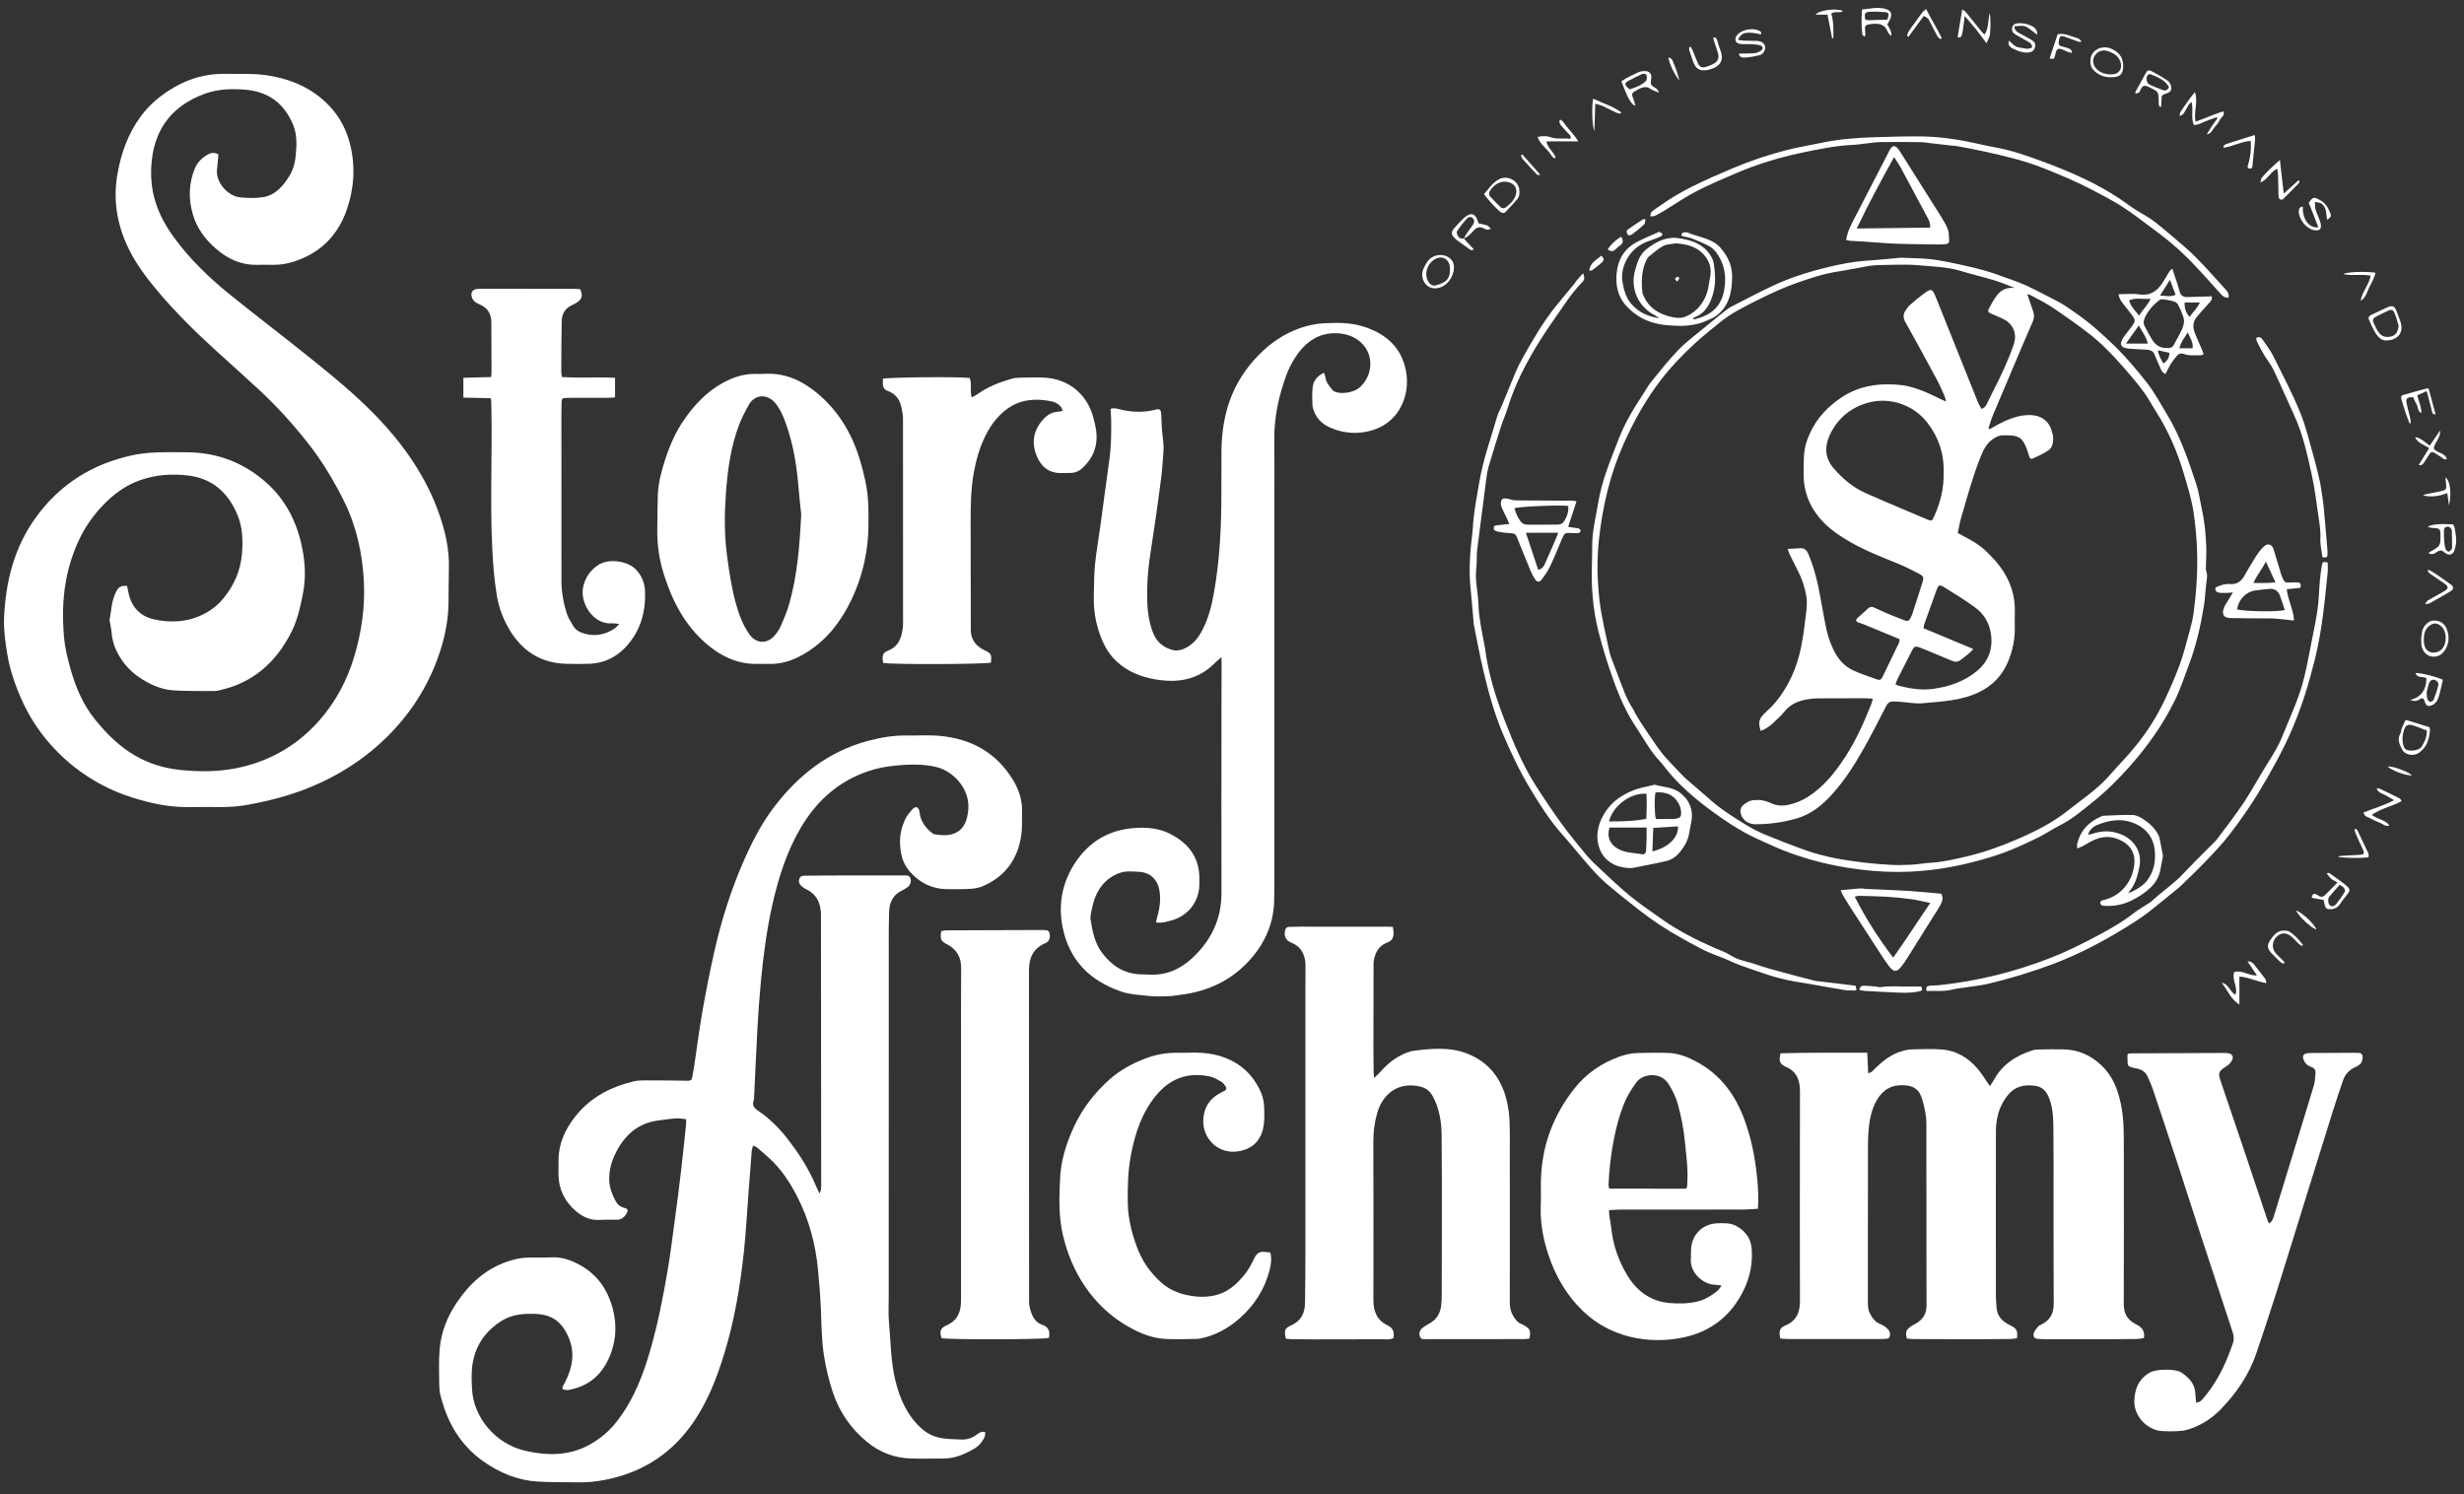 <?xml version="1.0" encoding="utf-8"?>
<!-- Generator: Adobe Illustrator 27.5.0, SVG Export Plug-In . SVG Version: 6.00 Build 0)  -->
<svg version="1.1" xmlns="http://www.w3.org/2000/svg" xmlns:xlink="http://www.w3.org/1999/xlink" x="0px" y="0px"
	 viewBox="0 0 4334.3 2628.5" style="enable-background:new 0 0 4334.3 2628.5;" xml:space="preserve">
<rect x="0" y="0" width="4334.3" height="2628.5" fill="#333333" stroke="none"/>
<style type="text/css">
	.st0{display:none;}
	.st1{fill:#FFFFFF;}
</style>
<g id="Layer_2" class="st0">
</g>
<g id="Layer_1">
	<g>
		<path class="st1" d="M989.6,2443.9c-0.8-5,2.6-8.5,4.6-12.6c12.3-24.8,17.7-50.3,6.6-77c-11.7-28.2-28.7-41.6-58.9-42.8
			c-20.9-0.8-41.4,0.7-59.7,12.3c-30,19-47.8,46-51.7,81.3c-1.4,13.1-0.9,26.6-0.1,39.9c2.6,45.7,38.3,94.5,93.6,107.3
			c37.6,8.7,76.4,9.2,112.1-10.2c19.5-10.6,36.2-24.7,49.8-42.5c29.6-38.5,46.3-82.8,59.3-129c12.3-43.7,21-88.1,28.7-132.7
			c5.6-32.1,9.4-64.6,13.8-96.9c3.6-26.4,7-52.8,10.1-79.3c3.3-28.1,6.2-56.3,9.1-84.4c0.2-2.3,0-4.6,0-8.4
			c-5.8-0.5-11.7-1.8-17.4-1.4c-10.6,0.7-21.1,2.4-31.7,3.7c-34.5,4.4-57.7,24.6-73.2,54.1c-8.6,16.3-13.9,33.8-12.8,52.8
			c0.7,12.3,5.1,23.4,10.6,34c3.3,6.3,8.1,11,15.7,12.8c6.6,1.5,7.3,4.5,3.9,10.2c-4,6.8-9.4,10.9-17.8,10.7c-10-0.2-20-0.2-30,0.3
			c-16,0.8-29.4-5.4-41.1-15.4c-19.8-16.9-30.4-38.4-30.7-64.6c-0.1-8.3,0.1-16.7,0.1-25c0-29,11.4-53.8,28.8-76.1
			c26.3-33.8,62.1-52.7,103-62.5c5.8-1.4,11.9-1.8,17.9-1.8c26,0,52,0.1,77.9,0.6c4.7,0.1,6.8-1.4,7.5-5.8
			c1.3-7.6,2.8-15.1,3.9-22.6c4.7-31.3,8.6-62.7,14.1-93.8c6.3-35.7,13.3-71.4,21.3-106.7c12-52.7,28.1-104.2,49.6-153.8
			c14.9-34.3,31.6-67.7,54.2-97.6c42.9-56.7,96.4-99.2,166.5-117.7c22.3-5.9,44.9-9.8,68.1-9.4c19.3,0.4,38.8-1.1,58,0.7
			c55.3,5.1,99.5,29.5,128.9,78c10.8,17.8,16.5,37,15.7,58c-0.5,12.3,0.4,24.8-1.2,36.9c-5.7,43.4-28.2,74.8-68.9,91.9
			c-6.6,2.8-14.2,3.9-21.4,4.3c-12.3,0.8-24.7,0.5-37,0.6c-29.4,0.4-53.1-11.4-71.4-33.9c-11.2-13.8-14.2-30.7-14.8-47.8
			c-0.5-14.2,3-28,8.8-40.7c3.2-7.1,8.6-13.4,14-19.2c4.4-4.7,9.4-2.9,11,3.4c1,3.8,1.1,8,2.3,11.7c3.7,11.5,11,20.4,20.4,27.8
			c1,0.8,2.2,1.8,3.4,2c14,2.3,28.2,3.5,40.9-4c12.9-7.6,16.8-21,18.8-34.8c6-40.2-26.3-72.4-55.7-79.4c-19.1-4.5-38.4-5-57.6-3.7
			c-16.9,1.2-34.1,2.9-50.3,7.4c-57.4,15.9-99.9,51.3-130.1,102.3c-25.5,43-40.1,89.8-50.9,138.2c-9.6,43.3-15.4,87.3-19.6,131.4
			c-2.6,27.2-4.6,54.4-6.1,81.7c-2.3,41.2-4,82.5-6,123.7c-0.1,1.7,0.1,3.5-0.5,4.9c-3.5,8.8,0.2,13.8,7.6,18.8
			c20,13.5,36.9,30.4,51.8,49.5c17.2,22.2,32.7,45.4,44.6,70.9c3.6,7.8,7.1,15.7,11.4,25.2c1.3-3.2,2.4-4.8,2.6-6.4
			c0.4-3.3,0.5-6.6,0.5-10c-0.1-158-0.1-316-0.4-474c0-6.2-0.9-12.7-2.7-18.6c-3.6-12.1-11.7-20.6-23.1-26.2
			c-3.8-1.9-7.4-4.5-10.2-7.6c-3-3.3-3.8-7.6-1.5-12.1c2.1-4.1,5.7-4.1,9.4-4.2c12-0.2,24-0.4,36-0.4c45-0.1,90-0.1,135-0.1
			c1,0,2-0.1,3,0c4.5,0.2,9.6-1,11.5,5.2c1.7,5.3,0.1,11.6-4.7,15.2c-3.4,2.6-7.2,4.8-11.1,6.7c-15.3,7.5-21.2,21.1-21.7,36.7
			c-0.9,28.3-0.6,56.7-0.6,85c-0.1,197.3-0.1,394.6-0.1,592c0,15.3-0.9,30.8,0.5,46c3.1,33.7,3,67.7,11,100.9
			c7.7,32.1,20.3,61.3,45,84.2c10.3,9.5,22.4,15.8,36.1,18c11.8,1.9,23.9,2.1,35.8,2.5c10,0.3,19-2.8,26.9-9c4-3.2,8.2-5.4,14.2-4.2
			c1.3,7.4-2.9,12.9-6.6,18.1c-2.8,4-6.7,7.7-10.8,10.2c-17,10.1-34.9,18.2-55.3,18.3c-19,0.1-38,0.5-57,0
			c-29.2-0.8-55.4-10.5-78-29.2c-28.8-23.7-49-53.3-60.6-88.7c-6.6-20.3-11.5-40.8-14.9-62c-4.5-28.1-4.5-56.4-5.7-84.7
			c-0.9-22.2-2.9-44.5-4.9-66.7c-4.3-45.9-16-89.7-37.3-130.7c-12.5-24.1-27.2-46.6-47.3-65.2c-7.3-6.8-14.9-13.3-22.5-19.8
			c-1.7-1.4-4-2-7.2-3.5c-0.9,3.5-2,6.2-2.3,8.9c-2,24.9-3.9,49.8-5.8,74.7c-2.6,34.5-4.4,69.2-8.1,103.6
			c-6.5,60.3-16.5,120.1-34.3,178.3c-12.5,40.9-27.7,80.6-51.4,116.6c-37.9,57.6-90.6,92.7-158.2,105.9c-15.4,3-30.9,4.8-46.6,4.4
			c-24-0.5-48,0.2-72-1.3c-35.4-2.2-67-15.2-96.1-35.8c-40.5-28.7-63.2-68.6-75-115.6c-1.6-6.4-2.2-13.2-2.3-19.8
			c-0.1-21-1.1-42.1,0.9-62.9c2.7-29.3,13.4-56.3,29.9-80.7c22.3-33.1,50.5-59.2,89.1-72.3c12-4.1,24.3-6.9,37.1-7
			c14-0.1,28,0.2,42-0.4c17.4-0.7,32.8,5,47.6,13c31.1,16.8,49.6,43.2,58.6,77.2c6.8,25.7,6.4,50.8-2.2,75.7
			c-11.9,34.4-33.9,58.4-70.8,66.4C997.8,2445.9,997.2,2446,989.6,2443.9z"/>
		<path class="st1" d="M384.2,271.6c-0.8,9.2-1.5,18.1-2.5,26.9c-2.4,21.9,18.9,46.9,41.3,48.8c12.9,1.1,26.1,1.6,38.8-0.3
			c22.2-3.3,35.9-19.1,47-37.1c6.2-10,9.8-21.3,11-33c2-19.5,3.6-39-4.5-58.1c-15.3-36.1-42-56.9-81-60.7
			c-25.7-2.5-51.3-1.8-75.9,7.5c-53.6,20.2-84.7,58.3-91.3,115.4c-2.9,25.4-1.2,50.7,6.6,75.1c7.1,22.4,18.6,42.7,32.4,61.7
			c27.9,38.2,61.7,70.8,98.3,100.4c45.6,36.8,92.3,72.3,138,109c40.8,32.7,81.4,65.8,117.9,103.4c49.2,50.8,89.3,107.6,112.7,175
			c10.4,30,17.4,60.8,16.6,92.9c-0.5,21.3-0.4,42.7-0.7,64c-0.6,34-8.2,66.7-20,98.4c-21.6,58-56.2,107.3-102,148.5
			c-35.6,32.1-76.2,56.9-120.7,75.3c-35,14.4-71.2,23.9-108.4,30.8c-16.2,3-32.3,4.4-48.6,4.3c-18.3,0-36.7-0.3-55,0.1
			c-35.1,0.7-68.9-6.4-102.1-17c-37.5-11.9-72-30.2-102.7-54.7c-39.3-31.5-70.1-70.2-90.9-116.3c-11.8-26.2-21.2-53.3-25.8-81.7
			c-3.3-20.6-6.4-41.7-5.6-62.5c2.7-64.6,17.9-125.7,57.1-179c42.1-57.3,98.3-92.4,167.6-107.6c19.7-4.3,39.5-5.5,59.6-5.5
			c14.7,0,29.3-0.3,44,0.2c47.5,1.6,89.5,17.3,126.6,47.7c35.9,29.4,57.2,67.5,67.6,111.5c6.9,29.1,9.2,58.9,3.3,89.2
			c-4.6,23.4-9.6,46.5-20.3,67.7c-27,53.4-67.9,89.9-127.7,102.7c-2.9,0.6-5.9,1.1-8.9,1.1c-23.3-0.2-46.7,0.3-69.9-1.1
			c-19.9-1.2-38-8.4-55.1-19c-16.9-10.4-30.5-23.5-40.6-40.4c-7.7-12.7-12.7-26.3-14-41.2c-0.5-6.3-1.9-12.5-2.9-18.7
			c-0.3-2-1-4-0.6-5.9c3-16,3.4-32.5,10.9-47.5c4.8-9.6,8.7-11.9,19.7-11.1c0.6,2.8,1.4,5.9,1.9,9.1c5,29.2,22.6,44.7,45.5,49.7
			c26.7,5.8,53.6,5.3,79.5-5.6c17.3-7.2,32-18.1,43.6-32.6c18.2-22.6,29.2-48.2,31.6-77.5c1.9-23.5,1.2-46.6-8.2-68.7
			c-16.3-38.5-43.6-63.4-86.1-68.6c-28.4-3.5-56.5-1.6-83.8,7.8c-25.5,8.8-46.8,24.2-65.2,43.2c-17.9,18.5-32.9,39.5-43.7,63
			c-10.3,22.4-17.9,45.7-22.4,70.2c-6.2,33.1-6.4,66.4-3.7,99.6c1.5,18.1,6,36.1,10.8,53.8c9.1,33.3,22.2,65,44.3,92.1
			c20,24.7,42.4,47,70.2,63.1c24.3,14,50.5,22,78.4,25c32.7,3.4,65.2,3.6,97.6-2.6c57.9-11.2,107.1-38.8,146.2-82.5
			c29.9-33.3,50.8-72.4,63.5-115.6c12.6-42.9,18.9-86.8,16.5-131.3c-2.6-49.2-13-96.9-35.2-141.5c-17.9-35.9-38.6-70.2-63.3-101.6
			c-25.9-33-54.2-64.1-85-92.8c-26.1-24.3-52.8-47.9-79.1-71.9c-34.7-31.7-68.2-64.7-98.5-100.6c-21.9-26-42.5-53.1-56.4-84.5
			C205,389.8,199,349,206.7,305.7c6.6-37.1,18.8-71.2,41.4-101.6c15.6-21.1,35.3-37,57.6-50.1c28.3-16.6,58.8-24.8,91.6-24.1
			c23,0.5,46.2-1,68.9,2.1c43.5,6,83,22.2,113.8,55c18.1,19.3,29.8,42.1,36.1,68c9.4,38.8,6.7,77-6.2,114.2
			c-16,46-47.6,76.9-94.6,91.5c-11.6,3.6-23.3,5.4-35.4,5.2c-9.7-0.1-19.3-0.2-29,0c-27.9,0.3-51-10.9-71.5-28.8
			c-18.8-16.3-33.1-35.7-40.1-59.7c-8.1-27.7-7.5-55.4,3.9-82.1c4.5-10.6,13.1-18.4,23.3-24C372.3,268.2,378.3,268.3,384.2,271.6z"
			/>
		<path class="st1" d="M2033.4,1622.8c1.1-4.8,1.8-8.6,2.9-12.4c4.2-15,5.8-30.1,2.9-45.5c-3.5-18.2-16.6-30.1-35.2-31.1
			c-12.3-0.7-24.8-2.1-36.6,2.7c-23.7,9.6-37.5,27.9-44.2,52c-1.7,6.1-3,12.3-4.2,18.5c-0.6,3.6-1.2,7.4-0.6,10.9
			c3.4,20.8,7.2,41.4,20.5,58.8c16.6,21.6,37.3,35.9,65.4,37.3c6,0.3,12,0.3,18,0.6c29.4,1.4,54.1-9.6,75.2-29.3
			c32.9-30.8,51.2-68.2,51.1-114.1c-0.2-103,0-206,0-309c0-30,0.1-60,0.2-90c0-4.6,0-9.3,0-16.1c-4.5,3.8-7.8,6.3-10.7,9.2
			c-29.8,30.9-66.5,36.9-106.8,29.7c-25-4.5-48-13.6-67-31.2c-17.8-16.4-27-37.6-33.5-60.3c-5.5-19.1-7.3-38.6-6.7-58.3
			c0.5-17.7,0.4-35.4,2.2-52.9c2.2-22.2,6.2-44.2,9.2-66.2c5.3-38.3,10.1-76.6,15.6-114.8c3.5-24.5,3.9-49.1,3.5-73.8
			c-0.1-5.9-0.8-11.8-1.2-18c5.6-2.3,10.8-0.8,15.9,0.5c21,5.3,42,6.2,63.1,0.7c7.3-1.9,9.6-0.3,10.2,7.5c0.6,8.6,0.6,17.3,1.2,26
			c0.6,8.2,1.9,16.4,2.6,24.7c0.4,5,0.6,10,0.2,15c-1.1,14.9-2,29.9-3.8,44.7c-3,24.4-6.4,48.8-9.9,73.2c-2.5,17.8-5.2,35.6-8,53.4
			c-3.8,24-6.7,48.2-7,72.5c-0.3,25.7,0.7,51.1,10.4,75.6c6.4,16,17.6,25.5,33.6,30c8.8,2.5,17.2,0.2,25-4
			c11.2-6,19.3-15.2,25.5-26.1c12.1-21.1,18.3-44.4,22.6-68c10.9-60.2,13.6-121.1,13.5-182.1c0-23,0-46,0.1-69
			c0.2-26.4,3.4-52.5,10.9-77.9c9.3-31.4,25.2-59.4,47.2-83.7c19.6-21.8,42.2-39.6,69.5-51.1c17-7.2,34.7-11.7,53.2-12.7
			c23-1.1,45.9-1.4,68.3,5.6c39.6,12.3,67.6,36.4,75.5,78.3c7.9,41.8-10.9,88.9-57.8,103.9c-24.3,7.8-50.1,6.6-74.4-3.7
			c-12.6-5.4-22.9-13.8-28.5-26.7c-1.8-4.2-3.6-8.8-3.8-13.3c-0.5-10.3-0.7-20.7,0.3-31c1.2-12.1,8.1-20.5,20-26
			c1.1,3.6,2.4,6.3,2.8,9.1c1.1,8.9,7.4,14.7,12.2,21.4c0.7,1,2.1,1.7,3.2,2.3c12.1,6,34.8,1.9,44.9-7.3
			c20.3-18.4,25.5-50.7,7.2-73.1c-11.7-14.3-27.8-20.7-45.5-21.8c-33-2.1-56.7,14.5-74.2,40.7c-6.8,10.1-12.6,21.3-16.8,32.8
			c-13.4,36.5-21.6,74.1-21.2,113.3c0.4,36,0.1,72,0.1,108c0,225.3,0,450.6,0,675.9c0,8-0.2,16-0.3,24
			c-0.1,40.1-14.4,74.9-40.4,104.9c-33.2,38.3-75.9,58.5-125.9,64.3c-6.6,0.8-13.2,2.2-19.8,2.3c-11.6,0.3-23.3,0.9-34.8-0.5
			c-16.1-1.9-32.5-2.3-48.2-7.7c-55.5-19-91.6-55.3-103.2-113.8c-7.8-39.5-0.6-76.8,20.5-110.2c25.2-39.9,62.3-61.8,110.3-64
			c20.3-0.9,40,1.1,58.3,10.5c32.6,16.6,52.1,41.8,51.6,79.8c0,3.7,0,7.3-0.1,11c-0.9,28.5-19.1,52.3-46.5,60.8
			C2054.2,1620.9,2045.2,1624.5,2033.4,1622.8z"/>
		<path class="st1" d="M3500.3,1910.8c2.4-3.7,4.8-6.8,6.6-10.2c14.8-27.5,38.8-43.3,67.7-52.6c3.7-1.2,7.8-1.6,11.8-1.7
			c14.3-0.3,28.7-0.5,43-0.2c26.5,0.4,49,10.6,68,29c19,18.3,27.8,41.1,33.2,66.6c6,28.1,5.2,56.3,5.3,84.5
			c0.2,89,0.1,178-0.1,266.9c0,8.9,1.2,17.1,6.6,24.6c4.2,5.9,10,9.5,16.3,12.8c9,4.6,14.6,11.4,12.6,23.5
			c-3.7,0.5-7.5,1.5-11.3,1.6c-17.7,0.3-35.3,0.5-53,0.5c-35.3,0-70.7,0-106-0.1c-5,0-10,0-15-0.4c-7.6-0.5-10.6-4-8.2-10.9
			c1.4-4.1,4.7-7.8,7.6-11.2c1.4-1.7,3.9-2.5,5.9-3.6c15-7.5,21.4-19.4,21.3-36.3c-0.4-64.7-0.2-129.3-0.3-194
			c0-38.7,0.2-77.3-0.3-116c-0.2-18.3-1-36.6-8.4-53.9c-4.8-11.2-12.2-18.1-24.3-19.6c-18.5-2.4-35,0.9-47.5,16.6
			c-8.7,11-14.7,23.1-17.8,36.5c-2.1,8.7-3.1,17.8-3.1,26.7c-0.2,97.6-0.1,195.3,0,292.9c0,5.3,0.8,10.6,1,15.9
			c0.5,14.5,8,24.2,20.4,30.8c1.5,0.8,2.9,1.6,4.4,2.3c10.9,5.5,12.7,8.8,11.2,22.5c-3.2,0.4-6.6,1.2-10.1,1.3
			c-20.3,0.3-40.7,0.5-61,0.5c-36.3,0-72.7-0.1-109-0.3c-4.6,0-9.2-0.6-13.5-0.9c-2.9-10.5-1.5-15.2,5.9-20.6
			c2.9-2.1,6.3-3.8,9.4-5.6c12.6-7.1,19.4-17.3,19.3-32.4c-0.3-60-0.2-120-0.2-180c0-46-0.3-92-0.1-138c0.1-15.6-3.2-30.4-7.6-45.1
			c-5-16.5-14.3-23-31.5-24c-21.6-1.3-37.2,7.6-48,26c-5.8,9.9-9.3,20.4-11.6,31.6c-3.8,18.5-4.1,37-4.1,55.7
			c-0.1,89.3-0.1,178.6-0.1,267.9c0,7,0.1,13.8,3.6,20.4c4.4,8.1,9.2,15.2,18.4,18.6c4.5,1.7,8.7,4.8,12.4,8.1
			c3.3,2.9,4.9,7,4.4,11.7c-0.4,3.5-1.9,5.6-5.5,5.9c-3.7,0.3-7.3,0.6-11,0.6c-54.7,0-109.3,0.1-164,0c-4.2,0-8.5-0.7-12.5-1
			c-2.5-14.2-1.3-18.4,10.2-23.4c18.8-8.2,24.5-23.3,24.5-41.9c0-50.3-0.2-100.6-0.2-151c0-69.3,0.1-138.6,0.2-208
			c0-5.7,0.2-11.4-0.2-17c-1.2-16.4-7.6-29.2-23.8-36.2c-11.7-5-13.6-10.5-10.1-24.2c50.2-1.5,100.7-0.8,152.5-1.1
			c0.5,12.5,1.1,24,1.6,36c5.7-0.6,8.4-4.5,11.6-7.7c13.7-13.4,28.4-25.3,47.2-30.8c6-1.8,12.3-3.1,18.6-3.3c17-0.4,34-1.1,51,0.1
			c26.7,1.8,48.1,14.7,64.9,35C3486.9,1890.1,3492.7,1899.8,3500.3,1910.8z"/>
		<path class="st1" d="M3342.9,453.4c21.2,0.9,37.3,0.8,53.2,2.6c16.7,2,33.3,5.4,49.9,9c16.9,3.6,33.8,7.6,50.3,12.5
			c15,4.4,29.5,10.3,44.3,15.4c27.6,9.4,52.6,24.2,78.5,37.1c10.7,5.3,20.4,12.6,30.3,19.4c25.6,17.5,48.6,38.1,70.9,59.8
			c20.4,19.9,38.5,41.6,55.9,63.7c13.9,17.7,24.7,37.9,36.4,57.3c22.9,38.2,37.2,80.2,51,122.3c4.3,13.2,6.1,27.3,9.1,40.9
			c5,22.1,7.3,44.6,8.2,67.2c0.5,11.5-0.3,23-0.5,34.6c0,3-0.7,6.3,0.3,8.9c3,7.6,1.2,15,0.2,22.6c-1.6,13.2-2,26.6-4.2,39.7
			c-5.8,35.5-13.8,70.5-26.7,104.3c-7.9,20.5-14.5,41.5-24.2,61.2c-20.7,42.2-47.5,80.1-78.5,115.2c-20.8,23.6-43,45.6-67.5,65.1
			c-17.9,14.3-35.3,29.3-56.2,39.7c-13.4,6.6-25.7,15.4-39.2,21.9c-20.4,9.8-40.9,19.6-62.2,27.2c-22.9,8.1-46.4,14.7-70.1,20
			c-51,11.4-102.6,15.6-154.8,11.3c-62.2-5.1-122.3-18.9-179.5-44.4c-16.1-7.2-32.3-14.3-47.7-22.7c-14.3-7.7-28.1-16.6-41.5-25.9
			c-15.6-10.8-30.9-22.1-45.5-34.2c-19.7-16.4-38.2-34.2-54-54.6c-2.9-3.7-5.7-7.4-8.9-10.8c-16.8-17.5-27.9-38.9-41.2-58.7
			c-19-28.1-32.1-59.1-43.2-90.8c-9.2-26.3-17.4-53.1-24.3-80.2c-9.2-36.7-12.3-74.2-11.4-112c0.3-12,0.8-24,0.6-36
			c-0.3-26.9,6.6-52.7,10.9-79c6.3-38.5,21.8-74.1,35.5-110.1c10.7-28,26.2-53.8,42.8-78.9c5-7.5,9.2-15.6,14.8-22.5
			c15.6-19.1,30.8-38.6,47.9-56.2c14.1-14.5,30.6-26.5,46.2-39.5c12.3-10.2,24.8-20.1,37.3-30.1c2.6-2.1,5.3-4.1,8.2-5.6
			c24.6-12.6,49-25.6,74-37.3c24.4-11.5,49.9-20.3,76-27.4c30.6-8.3,61.3-15.2,93.1-17.1C3307.6,457,3327.8,454.7,3342.9,453.4z
			 M3544.3,506.6c-11.5-4.3-22.7-9.3-34.4-12.9c-20.4-6.2-41.1-11.1-61.5-17.2c-23.9-7.1-48.7-7.6-73.1-9.8c-22.8-2.1-46-0.6-69-0.4
			c-6.3,0.1-12.7,0.6-18.9,1.6c-17.7,3-35.2,6.8-52.9,9.5c-25.2,3.8-49.1,11.6-73,20c-23.3,8.2-45.7,18.4-67.7,29.4
			c-24.1,12.1-48.5,23.9-69.4,41.2c-14.6,12.1-29.5,23.6-43.4,36.5c-21.1,19.5-41.1,40.2-58.5,62.7c-27.6,35.7-49.4,74.9-67.6,116.3
			c-23.6,53.6-36.4,110.1-42.5,167.9c-3.6,34.4-2.8,69,1.1,103.7c3.5,31.2,11.4,61.5,17.7,92.1c0.7,3.6,2,7.1,3.3,10.5
			c3.6,9.7,7.2,19.3,11,29c8.1,20.8,14.7,42.2,27.3,60.9c1.5,2.2,2.2,4.8,3.6,7.1c3.3,5.7,6.7,11.5,10.3,17.1
			c4.3,6.7,8.7,13.3,13.3,19.9c8,11.5,15.5,23.3,24.2,34.2c7.9,9.9,17,18.8,25.6,28c5,5.3,9.9,10.8,15.4,15.7
			c14.5,12.8,29.4,25.1,43.8,37.9c19.1,16.9,40.5,30.3,62.1,43.5c10.8,6.6,22.1,12.5,33.7,17.3c24.3,10,48.8,19.6,73.6,28.3
			c32.2,11.2,65.8,16.8,99.5,20.8c15.9,1.9,31.8,3.2,47.8,4.1c11.9,0.6,24,0.4,35.9-0.2c11.3-0.6,22.5-2.8,33.8-3.4
			c20.4-1.1,40.2-5.7,60-10.2c32.5-7.5,63.9-18.6,94.5-31.9c31.2-13.5,61.5-28.9,88.2-50.2c24.2-19.3,50.3-36.3,71-59.7
			c15.8-18,32.7-35.1,47.8-53.7c20-24.6,37-51.4,50.6-80.1c9.7-20.4,18.8-41.2,26.6-62.4c6.8-18.7,11.7-38.2,17-57.5
			c2.9-10.6,5.7-21.3,7.3-32.1c2.3-16.1,3.9-32.4,5.1-48.6c3.2-43,1.5-85.7-4.6-128.4c-3.4-23.9-10.7-46.7-17.4-69.6
			c-11.5-39.1-27.7-76.3-49.8-110.8c-7-10.9-13-22.6-20.7-33c-10.5-14.2-21.8-27.8-33.4-41c-20.5-23.2-41.6-45.9-66.6-64.5
			c-6.1-4.6-12.1-9.4-18.4-13.8c-15.2-10.7-30.3-21.8-45.9-31.8c-11.5-7.3-23.8-13.3-35.8-19.8c-1.4-0.8-3.2-0.9-4.8-1.4
			c3.5,10.5,6.7,20.3,10.2,29.9c2.4,6.7,2,12.8-0.9,19.3c-10.6,24.1-20.8,48.3-31.1,72.5c-13,30.6-26.1,61.3-38.9,92
			c-3,7.2-5.1,14.8-7.6,22.3c0.6,0.6,1.3,1.1,1.9,1.7c5.1-2.8,10-5.7,15.2-8.4c18.1-9.5,36.7-17.3,57.8-16.4
			c19.6,0.9,33.1,12,37.3,31.1c0.4,1.9,1.3,3.9,1.4,5.8c0.5,9.4,0.3,19.2-8.2,25.1c-7.9,5.5-16.8,9.5-25.5,13.6
			c-5.5,2.6-7.1,1.3-9-5.2c-1.1-3.8-2.3-7.7-3.7-11.4c-7.1-18.6-13.9-23.3-33.5-23.4c-2.3,0-4.7,0.2-7,0c-6.3-0.5-11.6,1.9-16.8,5.2
			c-12.1,7.4-18.3,18.9-23.3,31.5c-14.4,36-24.5,73.2-35.2,110.4c-2.3,8.2-3.7,16.7-5.4,24.8c33.6,17.7,40.4,21.9,59.4,41.5
			c26.3,27.1,41.9,58.9,41,97.6c-0.2,8.7-0.3,17.3-0.1,26c0.5,21.3-3.7,41.7-11.9,61.3c-10.2,24.4-27.3,42.1-51.2,53.6
			c-31.5,15.2-65.6,16.3-99.3,19.4c-12.7,1.2-25.8-1.6-38.7-2.5c-4-0.3-8-0.3-12-0.6c-7-0.6-10.6,3-13.7,9.1
			c-12.7,24.9-25.5,49.8-39.2,74.2c-15.6,27.6-32.5,54.3-53.7,78.1c-17.8,20.1-37.9,36.9-64,44.4c-23.7,6.9-48.2,10.2-73,10.2
			c-3.9,0-8-1-11.6-2.6c-8.3-3.6-13.3-11.2-14.3-19.2c-1.1-8.2,6-13.6,12.9-17.5c2.8-1.6,6.2-2.7,9.4-3c10.4-1.1,20.6,0.1,30.2,4.7
			c10.4,4.9,21.1,5.8,32.2,3.4c12.2-2.7,23.5-7.4,34-14c28.2-18,48.3-43.5,66.2-71.1c18.7-29,32.7-60.3,45.3-92.2
			c1-2.6,1.5-5.5,2.6-9.5c-6.6-0.3-11.8-0.7-17-0.7c-23.7,0-47.3,0.1-71,0.2c-7,0-14,0-21,0.9c-17.6,2.1-33.7,7-45.7,21.6
			c-6.3,7.7-13.7,14.6-21,21.3c-6.3,5.7-13.2,10.7-21.6,13.4c-4.5-15.2-2.9-21.4,7-30.9c6.7-6.5,13.7-12.8,19.6-19.9
			c22.9-27.8,36.9-60.1,44.3-95.1c4.3-20.5,6.7-41.4,9.2-62.2c1.2-9.8,1.9-20.1,0.2-29.7c-2.8-15.7-7.9-30.9-15.5-45.2
			c-5.1-9.7-9.8-19.7-14.6-29.6c-0.9-1.9-1.4-4.1-2.6-7.6c7.6-0.4,14.2-0.3,20.7-1.1c8.5-1,12.7,3.2,15.8,10.5
			c9.8,23.1,15.9,47.3,20.3,71.9c3.1,17,6.2,34.1,9.4,51.1c2.8,15.1,7.2,29.7,13.7,43.7c7.6,16.1,18.4,29.7,34.7,37.4
			c13.8,6.5,28.5,10.9,42.8,16.3c4.2,1.6,7.1,0.2,9-3.7c9.7-20.1,19.5-40.1,29.1-60.2c1-2.2,1-4.9,1.4-7
			c-21.5-8.9-42.1-17.5-62.7-26c-3.4-1.4-7-2.1-10.4-3.6c-4-1.8-4.4-4.7-1.1-7.6c6.2-5.6,12.5-10.9,18.5-16.7
			c3.4-3.3,6.6-3.7,10.8-1.8c9.4,4.4,18.8,8.6,28.3,12.6c8.6,3.6,17.4,6.8,26,10.2c4.6,1.8,7.7,0.4,9.6-4.1c0.8-1.8,2-3.5,2.6-5.4
			c6.3-19.3,12.8-38.5,18.7-57.9c2.6-8.8,1.6-10.8-6.8-15.2c-12.1-6.3-24.3-12.5-36.9-17.6c-31.5-12.8-63.3-25-92.2-43.1
			c-11.3-7-22.5-14.5-32.2-23.5c-25.8-23.8-40.7-53.2-41.1-88.9c-0.1-11,0.1-22,0.6-33c0.6-14.5,4.7-28.3,10.8-41.3
			c12.1-26.1,31.1-46.2,54.8-62.1c33.1-22.2,69.8-26.2,108.3-21.8c4.9,0.6,9.8,1.9,14.6,3.2c17.8,4.7,34.4,12.4,50.7,20.7
			c3,1.5,6.2,2.7,11,4.8c-1.4-4.7-1.8-7.3-2.9-9.7c-4.1-9.1-7.9-18.4-12.6-27.2c-18.5-34.3-37-68.6-56.1-102.5
			c-4.4-7.8-4.3-14.3,0.4-21.2c2.3-3.3,4.5-6.7,7.5-9.3c7.5-6.6,15.1-13,23.1-18.9c14.9-11.1,16.1-10.5,23.2,7.2
			c24.3,60.9,48.7,121.8,73.2,182.7c1.7,4.1,4.2,7.9,6.4,11.9c6.3-2.2,8.4-6.9,10.6-11.3c2.9-5.6,5.4-11.5,8.3-17.1
			c14.3-27.5,27.5-55.5,37.7-84.8c6-17.2,0.2-34.6-15.8-43.6c-7.5-4.2-15.8-7-23.6-10.6c-5.9-2.8-6.8-4.4-3.8-10
			c4.2-7.9,8.5-16,14.1-22.8C3520.7,509.1,3531.4,505.2,3544.3,506.6z M3418.9,832.5c1.3-33.9-8.7-62.9-28.4-88.6
			c-23.9-31.3-65.2-45.8-103.5-35.7c-31.7,8.4-55.7,28.7-69.1,58.9c-8.6,19.3-7.4,39.3,7.1,56.2c15.7,18.3,34,34,56.2,43.9
			c35.8,16,72.1,31,108.2,46.3c8.6,3.6,9,3.4,12.8-4.9C3413.5,884,3419.6,858.3,3418.9,832.5z M3334.2,1203.8c2.3,1.1,3.7,2,5.2,2.4
			c19.8,5.2,39.7,8.5,60.3,5.8c28.6-3.8,55.1-12.8,77.7-31.4c22.6-18.6,29.5-43.1,23.7-70.8c-3.4-16.3-12.6-30.6-26-40.5
			c-17.9-13.2-37-24.9-56-36.7c-7.4-4.6-9.5-3.1-12.4,4.8c-7.2,20-14.5,40-21.6,60.1c-0.8,2.4-1,5-1.6,7.7
			c29.3,12.2,57.9,24.1,87.6,36.5c-6.8,8.5-14.6,13-21.4,18.7c-5,4.1-9.9,4.7-15.7,2.2c-10.1-4.3-20.3-8.4-30.5-12.6
			c-8.9-3.7-17.7-7.7-26.8-11c-7.5-2.7-9.7-1.7-13,4.7c-8.7,16.9-17.3,33.8-25.8,50.8C3336.4,1197.3,3335.5,1200.4,3334.2,1203.8z"
			/>
		<path class="st1" d="M2450.1,1630.7c0.5,4.3,1.2,7.6,1.2,10.8c0.1,7.7-2.7,13.6-10.4,16.4c-11.6,4.1-18.7,12.6-22.4,23.9
			c-1.4,4.3-2.3,9.1-2.3,13.6c-0.2,50.3-0.3,100.6-0.3,151c0,14,0.3,28,0.5,42c0,1.9,0.4,3.7,0.8,7.9c4.6-4.4,8-7.3,11-10.7
			c14.8-16.9,32.1-29.9,54-36.2c0.3-0.1,0.6-0.3,0.9-0.3c33.5-4.4,67.3-8.1,99.5,5.1c36.1,14.7,57.7,42.5,67.4,80.2
			c7.1,27.6,5.8,55.5,5.8,83.5c0.1,91.3,0.2,182.6,0,273.9c0,8.6,1.8,16.3,6.3,23.7c3.7,6.2,7.8,11.6,14.9,14
			c1.5,0.5,2.9,1.6,4.4,2.4c10.2,5.9,11.6,9.3,8.9,23c-3.3,0.3-6.9,0.9-10.4,0.9c-57,0.1-114,0.1-171,0.1c-4.1,0-9,1.1-11.1-4.4
			c-2.1-5.4-0.8-11.2,4.2-15.2c3.9-3.1,8.2-5.7,12.6-8.1c12.4-6.8,18.8-17.6,20.5-31.3c0.8-5.9,1-12,1-17.9
			c0.1-94,0.6-188-0.2-281.9c-0.2-23.2-3.8-46.4-15.1-67.6c-4.9-9.1-11.5-15.2-21.6-17.7c-38-9.5-66.7,11-76.8,46.9
			c-4.6,16.3-6.7,33.1-6.6,50.3c0.3,93,0.3,186,0.1,278.9c0,19.8,6.9,35.2,25.1,43.8c10.2,4.8,11.7,12.4,10.2,22.2
			c-6.1,3.3-12.5,2.2-18.7,2.2c-41,0.2-82,0.2-123,0.2c-12.3,0-24.7-0.1-37-0.3c-3.6-0.1-7.2-0.5-10.5-0.8
			c-3.4-14.2-2.5-18.3,9-23.4c17.7-7.8,24.4-21.6,24.6-39.8c0.3-27.3,0.7-54.6,0.7-82c0.1-154,0-307.9,0-461.9c0-15.7,0-31.3,0.1-47
			c0-2.3,0.1-4.7-0.1-7c-1.6-16.4-8.2-29.2-24.6-35.6c-10.5-4.2-14-12.8-10.6-23.3c1.1-3.5,3.5-4.5,6.8-4.6c6.7-0.1,13.3-0.4,20-0.4
			c50,0,100,0,150,0.1C2441.6,1630.1,2445.2,1630.4,2450.1,1630.7z"/>
		<path class="st1" d="M3092.1,2126.5c-8,0.5-15.6,1.3-23.1,1.3c-37.7,0.2-75.3,0.2-113,0.2c-36.3,0-72.7-0.1-109,0
			c-5.2,0-10.5,0.7-16.6,1.1c0.2,3.9,0.1,6.8,0.5,9.7c1,6.9,2.6,13.8,3.3,20.7c3,30,12.6,58,28,83.6c17,28.4,41.5,46.5,75.5,49.3
			c16,1.3,31.9,1.1,47.7-2.6c13.3-3.1,24.6-10.1,35.1-18.4c2.7-2.1,4.5-5.3,8-9.7c-5.3-0.7-8.5-1.4-11.6-1.5
			c-20.1-0.3-44.5-20.5-42.6-45.6c0.4-5.3,0-10.7,0.3-16c1.1-26.8,20.6-46.1,47.3-46.6c11.6-0.2,23-0.9,33.9,5.6
			c14.9,8.9,23.9,21.3,25.4,38.3c2.3,25.8-2.7,50.5-14,73.8c-21.6,44.7-57.5,72.8-105.2,83c-30.9,6.6-63.2,6.6-94.3-0.9
			c-37.1-9-69-28.4-94.5-57c-22.2-24.9-38.1-53.7-48.8-85.3c-9.7-28.7-15.3-57.8-14.1-88.2c0.6-15.3-0.1-30.7,0.3-46
			c1.7-60.3,21.9-113.9,59.4-161c20.7-25.9,47-44,78.1-55.2c10.8-3.9,21.8-6.4,33.2-6.6c18-0.3,36-0.8,54-0.1c18,0.7,34.4,7.5,50,16
			c41,22.2,66.9,57.3,82.8,100.2c10.1,27.2,16.7,55.4,20.5,84.3c2.8,21.2,4.9,42.3,4.2,63.7
			C3092.8,2119.5,3092.4,2122.4,3092.1,2126.5z M2966.3,2091.2c0.9-2.6,1.4-3.5,1.5-4.4c0.2-2.6,0.3-5.3,0.4-8
			c1.3-24-2.3-47.8-4.5-71.6c-2-21.3-6.3-42-11.7-62.6c-3.6-13.6-9.6-26.2-17.2-38c-13.7-21.5-45.1-18.2-56.6-2.2
			c-8.8,12.2-16.6,24.8-22.1,38.9c-7.4,19-12.8,38.5-16.7,58.4c-5.4,27.1-8.7,54.5-9.9,82.1c-0.1,2.5,0.8,5,1.2,7.3
			C2876.4,2091.2,2921.3,2091.2,2966.3,2091.2z"/>
		<path class="st1" d="M1527.7,917.7c0.7,45.8-8.9,93.8-30.8,139c-17.3,35.7-40.6,66.6-74.2,88.6c-21.5,14.1-44.7,23.7-71.1,22.7
			c-6.3-0.2-12.7-0.1-19,0c-35.3,0.7-64.7-13.5-90.7-36c-36.9-32-58.6-73.4-73.4-119.3c-8.5-26.6-12.9-53.7-12.3-81.6
			c0.4-20,0.2-39.9,0.9-59.9c0.8-22.5,6.8-44.1,13.8-65.3c7.8-23.5,17.7-46.1,31.8-66.5c18.7-27.2,40.8-50.9,70.4-66.7
			c17.3-9.2,35.5-15.2,55.3-14.9c6,0.1,12,0.1,18-0.2c37.4-1.8,68,14,95.1,37.5c37.4,32.5,60.3,74.3,73.3,121.4
			C1526.9,860.1,1527.9,877.4,1527.7,917.7z M1409.4,905.2c-1.3-13.1-3.5-31.5-5-50.1c-3-36.3-8.9-72-20.8-106.6
			c-4.8-13.9-10.2-27.5-19.6-39.1c-13.8-16.9-36.3-16.5-47.1,3.3c-6.4,11.6-12.7,23.5-17.3,35.9c-14.3,38.4-19.8,78.9-22.7,119.4
			c-2.6,36.1-2.9,72.5,1.9,108.7c3.6,27.4,7.6,54.7,14.7,81.5c5.5,20.7,12.6,40.8,25.2,58.4c10.8,15.1,29.3,16.7,42.2,3.3
			c5-5.2,9.4-11.4,12.3-18c5.9-13.4,11.6-27,15.5-41C1402.4,1011.9,1406.5,961.4,1409.4,905.2z"/>
		<path class="st1" d="M1089.3,1097.8c-5.8-0.6-9.3-1.5-12.8-1.2c-33.1,2.6-56.7-35.9-50.7-63.9c3.5-16.5,12.5-29.4,26.3-38.6
			c18.1-12.1,51.5-7.8,66.5,7.8c10.2,10.6,15.4,23.6,16,37.8c1.6,37.4-8.3,71.5-34.4,99.1c-16.6,17.5-37.4,27.7-61.9,28.9
			c-14,0.6-28,0.4-42,0.1c-46.2-1.1-79.4-23.5-101.9-63c-10.3-18.1-17.3-37.5-20.6-58.1c-2.2-13.8-4-27.6-5.2-41.5
			c-8.4-97.4-2.1-195.1-4.3-292.6c-0.1-3-0.1-6-0.3-9c0-0.6-0.5-1.2-1.5-3.1c-15.1-0.3-30.9-0.6-47.4-1c0-12,0-22.8,0-34.9
			c16.4-0.4,32.5-0.9,48.8-1.3c0.3-3.6,0.7-5.9,0.7-8.1c-0.1-27.7-0.2-55.3-0.3-83c0-2-0.1-4-0.1-6c-0.3-14.4-6.7-24.8-20.2-30.5
			c-6.3-2.7-11.9-5.9-14.1-13.1c-2.3-7.6,1.2-13.5,9-14.2c6-0.5,12-0.4,18-0.4c50.3,0,100.6,0,150.9,0.1c4.3,0,8.6,0.4,12.6,0.6
			c5.2,11,3.6,17.5-5.5,23.4c-2.8,1.8-5.7,3.4-8.8,4.8c-12,5.3-17.7,15.2-18,27.6c-0.7,29.6-0.6,59.3-0.8,89c0,2.9,0.6,5.9,1,9.8
			c31.1,1.9,61.9-0.2,93.6,1.3c0,11.6,0,22.4,0,34.4c-3.5,0.3-7,0.8-10.5,0.8c-21.3,0.1-42.7,0-64,0.1c-3.7,0-7.3-0.1-11,0.1
			c-7.7,0.4-8.3,1-8.6,9c-0.2,6-0.3,12-0.3,18c0.1,98.3,0.2,196.6,0.1,294.9c0,19.6,3.5,38.5,9.2,56.9c2.4,7.8,7.2,14.9,11.3,22
			c4.2,7.4,11.2,11.3,19,13.6c19.5,5.8,37.6,2.4,54.2-8.9C1083.9,1103.9,1085.6,1101.5,1089.3,1097.8z"/>
		<path class="st1" d="M3991.7,2152.5c5.9-4.2,7.2-10.1,9-15.7c11.5-37.2,22.8-74.5,34.2-111.7c11.8-38.5,23.8-77,35.3-115.6
			c2.1-6.9,2.3-14.4,2.9-21.7c0.4-5.1-1.9-8.9-7.2-10.6c-6.7-2.2-11.5-6.6-13.9-13.3c-2.2-6.3-0.5-9.6,6-10.9c2.3-0.4,4.6-0.5,7-0.5
			c25.3-0.2,50.7-0.3,76-0.4c1,0,2-0.1,3,0.1c4,0.6,9-1.3,11.4,4c1.8,4.2-0.4,13.3-4.4,16.5c-2.6,2-5.6,3.5-8.6,4.9
			c-10.2,4.8-17.3,12.5-20.9,23.1c-6.4,18.9-12.8,37.9-18.8,56.9c-17.2,55-34.3,110-51.4,165c-15.8,50.9-31.4,101.9-47.5,152.6
			c-11.2,35.2-22.8,70.3-34.7,105.3c-12.9,37.9-35,70.3-62.7,98.8c-16.2,16.7-35.7,29-58.2,35.8c-6.6,2-13.7,2.4-20.7,2.8
			c-7.6,0.4-15.3,0.1-23-0.2c-26.9-1-51-25.9-50.1-53.5c0.7-21.7,8.2-38.7,27.6-49.7c11.1-6.3,44.6-6.9,55.2,0.1
			c13.4,8.9,24.1,20.1,24.6,37.7c0.1,4.9,0.9,9.8,1.4,15.1c6.4-0.2,9.6-4,12.8-7.7c19.4-22.8,33.6-48.7,44.4-76.5
			c2.2-5.6,4.1-11.3,6.3-16.8c3.2-7.8,3.2-15.4,0.5-23.4c-18.8-56.9-37.6-113.8-56.2-170.8c-14.3-43.7-28.2-87.5-42.5-131.1
			c-13.7-41.8-27.6-83.4-41.6-125.1c-2.4-7.2-5.8-14.2-8.8-21.2c-3.5-8.4-9.9-13.1-18.7-14.9c-20-4-16.2-4.1-17.1-21.4
			c-0.1-1.3,0.3-2.6,0.5-4.5c2.2-0.3,4.4-0.9,6.6-0.9c54-0.3,108-0.5,162-0.7c2.7,0,5.4,0,8,0.4c6.9,1,10.1,5.8,7,12.1
			c-2.1,4.2-5.8,8.2-9.8,10.7c-14.4,9.4-15.5,11.1-9.9,27.6c14.5,43.2,29.4,86.4,43.9,129.6c12.9,38.2,25.5,76.4,38.3,114.6
			C3989.4,2148.9,3990.6,2150.5,3991.7,2152.5z"/>
		<path class="st1" d="M1845,2353.7c-12,3.1-177.2,3.3-189,0.4c-3.3-12.5-1.9-17.7,9.3-22.6c19.4-8.5,25.2-24.1,25.2-43.5
			c-0.1-149.6-0.1-299.3,0-448.9c0-45.3-0.1-90.6,0.2-136c0.1-18.8-7.4-32.6-24.2-41.5c-11.9-6.3-12.8-8.5-10.9-23.4
			c3.1-0.5,6.6-1.5,10-1.5c55.7-0.3,111.3-0.4,167-0.6c0.7,0,1.3,0,2,0.1c4.3,0.7,9.8-1.4,11.4,5.2c2,8-0.2,14.9-6.9,17.7
			c-21.2,9-29.1,25.4-29.1,47.6c0.2,192.3,0.1,384.6,0.2,576.9c0,6-0.2,12.2,1.4,17.9c3.4,12.7,8.3,24.7,22.6,29.5
			C1844.9,2334.7,1847.4,2342.8,1845,2353.7z"/>
		<path class="st1" d="M2234.6,2203.4c2.7,11.1,1.2,21.4-1.4,31.3c-8.6,33.1-26.1,60.9-51.7,83.7c-17.7,15.8-37.5,27.6-60.3,34.1
			c-5.7,1.6-11.7,2.9-17.6,3c-18,0.4-36,0.9-54,0c-22.7-1.2-43.5-9.7-63.1-20.6c-32-17.8-58.1-42.3-78.5-72.6
			c-18.8-27.9-31.3-58.5-38.7-91.4c-6.2-27.6-6.3-55.4-5.2-83.4c0.1-2.3,0.3-4.7,0.4-7c0.3-35.7,10.7-68.8,25.8-100.7
			c14.8-31.2,35.7-57.7,61.2-80.6c18.6-16.6,40.2-28.3,63.4-37.1c18.3-7,37.1-10.3,56.7-10c15,0.3,30.1-0.9,45,0.3
			c45.9,3.8,83.9,26.7,102.3,71.4c2.7,6.6,4.2,14.1,4.6,21.3c0.7,11.3,0.9,22.7-0.5,33.9c-2.6,20.7-13.5,36.7-33.4,43.6
			c-41.2,14.3-73.2-16.4-73-49.5c0.1-24.4,11.3-41,32.5-51.7c1.5-0.7,3.1-1.3,4.5-2.1c3.6-2,4.4-5.1,2.1-8.4
			c-2.1-2.9-4.4-6.2-7.4-7.9c-6.3-3.6-12.8-7.6-19.7-9.1c-38.9-8.5-71,3.5-95.9,34.3c-24.3,30.1-36,65.5-43.2,103
			c-5.4,28-6.1,56.1-5.7,84.5c0.4,26.7,6.5,52,15.6,76.8c9.2,25.2,23.8,46.9,44.1,64.5c10.9,9.5,23.9,16,37.8,19.7
			c17.8,4.8,36.2,6.3,54.4,2.5c23.1-4.8,39.8-19.6,53.9-37.3c6.7-8.5,12.1-18.3,16.7-28.2c4.2-9,10-12.8,19.6-11.1
			C2228.3,2202.9,2230.9,2203,2234.6,2203.4z"/>
		<path class="st1" d="M1553.4,1166.2c-1.9-12.8-0.8-17.8,8.3-21.3c20-7.9,24.8-24.5,26.6-43.1c0.5-5,0.2-10,0.2-15
			c0-116.9,0.1-233.9-0.1-350.8c0-6.8-1.7-13.8-3.1-20.5c-3-13.7-10.7-23.3-24.3-28c-5.3-1.8-7.7-6.2-8-11.6c-0.2-3.3,0-6.6,0-9.6
			c8.4-2.7,131.9-3.8,152.7-1.4c4.3,10.4,0,22.1,3.6,34.3c4-2.3,7.8-4,11.1-6.4c17.9-12.8,38.1-20.4,59-26.4c4.4-1.3,9.2-1.9,13.8-2
			c14.3-0.3,28.7-0.7,43-0.1c43.5,1.8,77.1,29.7,87.4,71.9c1.5,6.1,3.2,12.3,4.2,18.5c4.4,27.5-3.9,50.6-24.4,69.3
			c-5.6,5.1-12.3,7.9-20,8c-6,0.1-12,0.2-18,0.2c-20.5-0.1-33.7-11.1-41.4-29.1c-10.2-24.1-6.4-46.3,11.4-65.7
			c6.9-7.6,15.4-12.6,26.1-13.1c2.2-0.1,4.5-0.8,7.8-1.5c-1-2.5-1.3-4.8-2.6-6.4c-4.5-5.7-10.7-9.2-17.7-10.5
			c-27.1-5.3-53.5-3.6-76.6,12.9c-15,10.7-26.7,25.1-35.6,41.4c-12.8,23.3-19.9,48.4-24.4,74.6c-5,29.5-5,59-5,88.6
			c0,61.6,0.3,123.3,0.3,184.9c0,15.5,7.5,26.3,20.6,33.8c1.2,0.7,2.4,1.2,3.6,1.8c11.9,5.9,12.5,7,11.2,21.8
			C1733.7,1168.6,1568.6,1169.4,1553.4,1166.2z"/>
		<path class="st1" d="M2784.8,480.6c2.7,7.1,2.9,11.3-1,15.2c-11.4,11.6-21.3,24.4-30.5,37.8c-15.1,21.9-30.7,43.6-44.8,66.1
			c-23.1,37.1-43.4,75.6-56.3,117.7c-3.4,11.1-8.4,21.8-11.9,32.9c-7.2,22.5-14.2,45.1-20.9,67.7c-2.2,7.3-3.7,14.9-4.7,22.5
			c-5.6,42.6-11.1,85.2-16.4,127.8c-0.9,7.2-0.4,14.6-0.7,21.9c-0.4,8.6-1.8,17.2-1.4,25.8c0.4,10.6,2.2,21.1,3.3,31.7
			c0.5,5,1.1,10,1.2,14.9c0.5,22.1,5,43.6,9.2,65.2c0.8,3.9,1.6,7.8,2.2,11.8c5.7,44.8,19.1,87.8,35.4,129.5
			c15.1,38.7,31.3,77.2,53.7,112.5c14.3,22.4,29.1,44.6,44.7,66.1c14.1,19.4,29.2,38,44.5,56.3c7.9,9.4,16.9,17.9,25.9,26.2
			c17.1,15.8,33.9,32,52,46.7c17.8,14.4,36.8,27.4,55.6,40.6c28.7,20.2,59.9,35.9,91.9,50.1c9.7,4.3,20.1,7.5,28.9,13.3
			c13.8,9,29.8,10.5,44.7,15.9c14.7,5.3,29.8,9.2,44.9,13.3c19.2,5.3,38.6,10.3,57.9,15.2c3.8,1,7.9,1.1,11.9,1.6
			c19.8,2.4,39.6,4.8,60,7.2c0.5,2.2,1,4.6,1.6,7.1c-1.4,0.7-2.3,1.5-3.1,1.4c-6.3-0.2-12.7,0-18.9-1c-17.4-2.8-34.7-6.1-52-9.1
			c-12.1-2.1-24.2-4-36.3-6.1c-31.3-5.4-61-16.6-90.8-27c-14.4-5-27.9-12.4-42.3-17.4c-22.8-8-43.5-20.1-64.4-31.7
			c-25.6-14.2-50.2-30.3-73.3-48.3c-19.7-15.4-39.3-30.8-58.3-47.1c-10.8-9.3-20.7-19.8-30.1-30.5c-16.5-18.7-32-38.3-48.6-57
			c-22.1-24.8-39.5-52.7-56.5-81c-18.4-30.6-33.6-62.8-47.5-95.7c-15.1-35.7-25.3-73-34.2-110.5c-6.2-26.1-11-52.6-16.4-78.9
			c-0.3-1.6-0.5-3.3-0.7-4.9c-1.9-20.9-3.5-41.8-5.6-62.6c-3.3-32.4-0.5-64.5,3.3-96.6c0.3-2.6,0.7-5.3,0.8-8
			c1.3-27.3,6.9-54,11.4-80.9c6.6-40,20.6-77.8,31.7-116.5c1.5-5.4,4.6-10.3,6.8-15.5c8.5-20.6,16.8-41.2,25.4-61.7
			c3.5-8.2,7.5-16.3,11.9-24.1c17.1-30.5,34.5-60.8,56.1-88.4c11.1-14.1,22.8-27.7,34.2-41.6c2.1-2.6,3.8-5.5,5.9-8
			C2777.2,489,2780.5,485.4,2784.8,480.6z"/>
		<path class="st1" d="M3389.1,1743.4c-2.2-7.2,1.1-8.9,5.6-9.3c5.3-0.5,10.7-0.4,16-0.9c67.9-7.2,133.6-23.4,197.2-48.4
			c30.5-12,59.5-26.6,88.2-42.2c19.3-10.5,38.3-21.3,55.7-35c8.8-7,18.8-12.5,28.2-18.7c1.4-0.9,2.9-1.7,4.1-2.8
			c18.4-17.3,39.7-31.1,57.1-49.8c17.7-19,36.4-37,54.6-55.5c1.9-1.9,3.7-3.9,5.2-6c15.4-20.8,31.6-41.2,45.9-62.8
			c14.3-21.6,26.5-44.6,40.3-66.6c10.1-16.1,20.3-32.1,27.4-49.8c13.9-34.6,30.1-68.3,38.8-104.7c5.6-23.3,9.8-46.9,14.4-70.4
			c3.3-16.6,6.9-33.2,9.1-50c2.1-16.1,2.4-32.5,3.8-48.8c0.8-9.3,2.1-18.5,3.7-27.7c1-5.9,1.5-5.8,10.1-4.5c0,6.1,0.6,12.4-0.1,18.6
			c-5.2,50.7-9.9,101.4-22.2,151c-10.3,41.7-22.7,82.7-39.7,122.4c-17.1,39.9-38.2,77.5-60.7,114.6c-15.1,24.8-31.8,48.4-49.4,71.3
			c-12.5,16.3-26.8,31.4-41,46.3c-14.7,15.4-30.1,30.1-45.4,44.9c-4.3,4.2-9.2,7.7-13.8,11.5c-14.2,11.5-28.3,23.3-42.7,34.5
			c-8.7,6.7-17.8,12.9-27.1,18.8c-45.3,28.9-92.3,54.3-142.8,73.2c-36,13.4-72.5,24.4-109.7,33.5c-15.8,3.8-32.1,5.3-48.2,7.8
			c-5.9,0.9-11.9,1.5-17.7,3C3419.2,1744.7,3404.3,1742.8,3389.1,1743.4z"/>
		<path class="st1" d="M3920.1,523.5c-5.8,0.6-9.4-1.7-12.8-5.4c-16.3-18-32.3-36.2-49.1-53.8c-11.5-12-23.6-23.6-36.2-34.4
			c-12.9-11.1-26.5-21.2-40.2-31.3c-16.5-12.3-32.8-25-50.2-36c-17.7-11.2-36.4-20.7-55-30.4c-26.3-13.7-53.6-25-81.2-36
			c-34.2-13.7-69.7-22-105.5-29.8c-15.3-3.4-30.6-6.2-46-9.1c-4.9-0.9-9.9-1.1-14.9-1.6c-11.6-1.3-23.1-2.7-34.7-4
			c-4.6-0.5-9.2-1.5-13.9-1.6c-23.7-0.3-47.3-0.6-71-0.2c-10.9,0.2-21.8,2-32.8,3.2c-5,0.5-9.9,1.5-14.9,1.7
			c-32.1,1.1-63.5,7.8-94.7,14.4c-39,8.3-77.3,20.1-114.1,35.9c-23.2,10-46.6,19.8-69,31.4c-20,10.4-38.7,23.4-58,35.1
			c-5.1,3.1-10.4,6.1-15.8,8.5c-2,0.9-4.8,0.2-7.2,0.2c0.8-2.6,0.7-6.3,2.4-7.7c5.9-4.9,12.4-8.9,18.7-13.3
			c17.7-12.5,36.5-23.2,55.9-32.8c22.4-11,45.3-20.9,68.3-30.6c31.3-13.3,63.6-24,96.5-32.4c19-4.8,38.5-7.8,57.7-11.9
			c31.4-6.8,63.2-9.3,95.2-10.2c29.3-0.8,58.6-2,87.9-1.3c20.2,0.5,40.5,3,60.6,6.2c21.6,3.5,42.8,9.3,64.4,13.1
			c28.7,5.2,56,14.9,83.1,24.9c47.5,17.6,93.8,37.6,136.1,66c11.6,7.8,22.6,16.6,34.7,23.4c9.6,5.4,18.9,11,27.5,17.8
			c8.8,7.1,17.7,14.2,26.2,21.6c14.8,12.8,30.2,25.1,44,39c18.5,18.6,35.8,38.5,53.5,57.9C3919.1,513.7,3921.2,517.6,3920.1,523.5z"
			/>
		<path class="st1" d="M2866.2,1527.1c-13.8-0.6-27.4-4-38.8-14c-7.8-6.8-12.4-15-15.3-25.1c-9.1-31.3,10.3-65.7,33.5-82.6
			c14.9-10.8,31.2-17.7,49.1-21.2c3.9-0.8,7.8-1.8,11.7-2.7c1.6-0.4,3.4-1.3,4.8-0.9c15.8,4.5,33.1,4.2,46.5,15.9
			c8.5,7.4,14.3,15.6,17.2,27.1c3.8,14.9-1.6,28.3-3.6,42.2c-1.7,11.6-7.5,22-14.7,31.3c-6.5,8.3-14.6,15.1-24.9,17.5
			c-19.4,4.6-39,8.2-58.6,12.1C2871.1,1527.2,2869,1527,2866.2,1527.1z M2831.1,1455.9c-4.6,16.3,0.5,28.3,13.2,36.3
			c13.7,8.6,29.3,8,44.3,10.6c4.4,0.8,6.7-2.4,7-6.6c0.4-7.6,0.7-15.3,0.9-23c0.1-5.5,0-11.1,0-17.4
			C2873.8,1455.9,2852.6,1455.9,2831.1,1455.9z M2830.3,1445.1c21.9,0,43.5-0.2,65.7-4.6c0.7-14.9,1-29.6,0.2-44.1
			C2868.4,1394.3,2837.2,1417.4,2830.3,1445.1z M2912.1,1394.1c-2.1,9.9-1.9,37.9,0.7,46.7c9.2,0,18.7,0.1,28.3,0
			c15.2-0.2,18.2-3.9,15.1-18.7c-0.6-2.9-1.9-5.7-3.3-8.3C2944,1397.4,2929.5,1392.7,2912.1,1394.1z M2906.6,1497.8
			c26.4-6.2,46-23.2,45.1-44c-14.1,0.9-28.2,1.8-43.5,2.7C2907.6,1470.5,2907.1,1483.7,2906.6,1497.8z"/>
		<path class="st1" d="M2977.7,560.7c1.6,0.5,2.6,1.2,3.4,1c16.7-4.5,32.4-11.1,42.2-26.2c7.2-11,10.1-23.8,11.1-36.9
			c1.5-20-3.6-38.3-15.4-54.5c-3.2-4.4-7.7-8.5-12.4-11c-9.6-5.1-19.8-9.5-30-13.4c-5.8-2.2-12.1-3-18.3-4.5c-1-3.5,0.3-5.8,4-6.4
			c1.9-0.3,4.2-0.5,5.9,0.2c16.1,6.9,34,9,49.1,18.8c6.4,4.2,10.6,9.7,15,15.6c9.8,13,14.6,28.2,14.6,43.7
			c-0.1,26.8-5.4,52.6-29.5,69.6c-4,2.8-8.8,4.5-13.3,6.6c-16.6,7.8-34,10.4-52.4,9.9c-18.5-0.5-36.5-2-53.8-9
			c-14.1-5.7-25.8-14.1-36.4-25.3c-16.6-17.4-19.8-38.4-17.6-59.8c2.4-23,13.9-42.3,35.6-53.4c11.8-6.1,24.1-11.2,36.2-16.7
			c1.2-0.5,2.8-1.3,3.8-0.9c1.9,0.8,3.5,2.3,5.2,3.6c-1.1,1.5-1.8,3.7-3.3,4.3c-7,3-14.2,5.8-21.4,8.2
			c-15.8,5.3-28.6,15.5-36.8,29.3c-7.8,13.1-12,28.5-8.9,44.1c2.5,13,5.8,25.8,14.9,36.6c12.9,15.3,29.8,22.7,49.5,25.6
			c-2.2-1.5-4.3-3.3-6.6-4.5c-30.3-15-45-47.6-35.8-80.1c2.2-7.6,4.3-15.5,8-22.4c5.6-10.5,15.3-17.7,25.2-23.7
			c13-7.9,28.1-12.5,43.1-10.1c18.6,2.9,37.4,7.5,50.8,22.9c6,6.9,10.4,14.7,11.6,23.9c2.2,16.3,3.2,33-1,48.7
			c-4.9,18.4-12.9,35.9-32.9,43.6C2979.9,558.3,2979.1,559.5,2977.7,560.7z M2948,428.1c-7.4,1.4-15.7,1.2-22.1,4.5
			c-9,4.7-16.8,11.9-24.8,18.2c-2,1.6-3.6,4-4.8,6.3c-9,18.7-9.3,38.5-7.1,58.6c0.1,1.3,0.9,2.5,1.4,3.7
			c9.4,22.3,27.7,33.4,50.1,38.3c6.9,1.5,15,2.4,21.5,0.3c8-2.6,15.8-7.5,21.9-13.3c11.8-11.2,18.9-25.5,21.4-41.7
			c0.8-4.9,1.6-9.8,2.6-14.7c3.3-15.8-1-29.6-11.8-41.2C2983.4,433.3,2966.4,429.5,2948,428.1z"/>
		<path class="st1" d="M3247.4,422.1c2.5-16,10.1-29.2,17.1-42.7c18.6-36,37.2-72.1,55.8-108.1c1.4-2.7,2.5-5.4,4.1-8
			c4.9-8.1,9.1-8.2,15.1-0.6c1,1.3,2,2.7,2.9,4.1c24.3,38.5,48.7,77,72.9,115.7c4.2,6.7,8.5,13.7,11.1,21.2c2.1,6,1.9,12.9,2.3,19.5
			c0.2,3.9-2.4,6.1-6.3,6.3c-4.3,0.3-8.6,0.7-13,0.6c-33.9-0.7-68-0.2-101.8-3c-17.9-1.5-35.8-2.5-53.7-3.5
			C3251.9,423.4,3249.7,422.6,3247.4,422.1z M3331.8,276.3c-23.1,42.1-45.1,82.2-65.7,125.7c44.4-0.5,86.4-1.1,129.1-1.6
			c0.7-7.3-1.8-12.4-4.4-17.3c-15.8-29.7-31.7-59.3-47.7-88.8C3340.2,288.9,3336.5,283.8,3331.8,276.3z"/>
		<path class="st1" d="M3726.7,517.6c12.5,0,24.3-1.5,35.6,0.3c19.4,3.2,31.9-5.3,41.7-20.4c4.5-7,8.6-14.2,13-21.3
			c0.6-1,1.9-1.6,4.2-3.5c3.4,10.1,6.6,19.3,9.6,28.6c1.2,3.8,2.3,7.6,3.3,11.5c1.7,7,6.4,9.9,13.1,9.8c13-0.2,25.9-0.7,38.9-1.1
			c1.3,0,2.6-0.2,4.4-0.3c1.3,4.5-0.5,7.5-3.4,10.6c-7.7,8.3-15.2,16.7-22.5,25.3c-6.3,7.4-7.9,16.4-4.9,25.3
			c3.4,10,8.1,19.6,12.2,29.4c1.5,3.6,2.9,7.2,4.6,11.2c-2.4,1-3.9,2.1-5.3,2.1c-9.9-0.5-20,1.4-29.6-2.4c-4.4-1.7-8.8-0.8-11.9,2.8
			c-4.1,4.7-8,9.6-11.3,14.9c-3.4,5.5-6.1,11.5-9.2,17.6c-6.8-2.9-8.1-8.7-10.4-13.6c-3.1-6.6-5.9-13.4-8.6-20.2
			c-2.6-6.5-7.5-8.7-14.1-9c-10-0.4-19.9-1.1-29.9-1.8c-3-0.2-6-0.5-8.8-1.5c-5.8-1.9-7.8-6-5.6-11.7c1.4-3.6,3.7-7,6-10.2
			c3.9-5.4,8.4-10.3,12.2-15.8c6.7-9.7,6.7-11,0-20.3c-4.1-5.7-8.8-10.9-12.9-16.5C3733.3,532,3727.8,527.2,3726.7,517.6z
			 M3811.6,612.1c5.2,0.6,9.5-0.4,12.1-5.2c5-9.4,10.5-18.5,14.8-28.2c2.9-6.6,4.6-14.1,2-21.4c-2.5-7.2-5.5-14.3-9-21.1
			c-1.3-2.5-4.5-4.9-7.3-5.8c-5.6-1.8-11.6-2.8-17.5-3.6c-2.7-0.4-6.4-0.3-8.3,1.2c-10.5,8.4-19.6,17.9-25.3,30.4
			c-2.3,5.1-3.4,10.2-0.6,15.3c4.9,9,9.3,18.4,15.2,26.7C3793.2,608.3,3801.6,612.7,3811.6,612.1z M3778.1,604.5
			c-2.3-11.1-9.4-20.2-15.8-31.9c-7.8,10.9-14.7,20.6-22.7,31.9C3753.6,604.5,3765.7,604.5,3778.1,604.5z M3762.9,555.3
			c6.2-11.1,15.4-18,20-29.7c-13.6,1.2-25.8-2.6-37.6,2.8C3748,539.4,3755.6,546,3762.9,555.3z M3842.9,532.1
			c-0.4,10.3,2,18,8.7,25.4c5.8-8.5,13.3-14.9,18.1-25.4C3859.8,532.1,3851.8,532.1,3842.9,532.1z M3848.3,584.8
			c-5.3,8.9-12.1,16.9-14.7,27.9c8.2,0,15.6,0,23.3,0C3858.4,602,3852.3,594,3848.3,584.8z M3799.6,519.9c9.9,0.3,18.4,3.1,27.4-1.4
			c-3.2-8.3-6.2-16.2-10-26.2C3810.7,502.3,3805.6,510.4,3799.6,519.9z M3795.8,616.2c1.4,9.6,5.7,15.9,9.6,23.2
			c7.8-4.9,10.5-10.8,10.7-18.7C3809.5,619.2,3803.6,617.9,3795.8,616.2z"/>
		<path class="st1" d="M4046.4,1034.2c-7.7,0.8-15.2,1.5-23.9,2.4c2,19.1,12,36,12.8,55.1c-11.5-1.2-21.9-2.6-32.4-3.4
			c-7.9-0.6-16-0.3-23.9-0.4c-18.6-0.2-37.3-0.1-55.9-0.6c-11-0.3-15.1-6.3-11.6-16.7c1.7-5.3,5.3-9.9,8.1-14.8
			c2.3-3.9,4.7-7.7,8.2-13.5c-5.7,0.4-9.2,0.8-12.6,0.8c-4.3,0-8.6,0.3-12.7-0.6c-3.8-0.8-6.1-3.8-5.5-8.8c8-4,16.5-6.9,25.6-6.2
			c12.4,1,20-4.9,25.7-15.1c6.5-11.6,13.3-23.1,20.5-34.3c3.7-5.8,8-11.6,13-16.3c7.4-7,14.9-4.5,17.7,5
			c4.4,14.6,8.8,29.3,13.2,43.9c0.6,1.9,1.4,3.8,2.2,5.6c3.8,8.5,4.3,8.8,13.5,8.5c4.3-0.1,8.7-0.5,13-0.2
			C4046.5,1024.9,4048.3,1027.8,4046.4,1034.2z M3935.1,1072c12.6,3.9,75.2,4.8,83.9,1c-2.7-8.1-5.2-16.4-8.2-24.4
			c-3.2-8.8-9.5-13.6-19.2-12.6c-8.6,0.8-17.2,1.6-25.8,3C3950,1041.7,3937.7,1055.2,3935.1,1072z M4002.6,1024.4
			c-5.8-12.6-10.8-23.5-16.7-36.2c-7.2,13.6-16,23.8-22,37.4C3977.2,1025.3,3988.6,1026.4,4002.6,1024.4z"/>
		<path class="st1" d="M3237.7,1566c6.8-0.6,11.7-1,16.6-1.4c6.3-0.6,12.5-1.4,18.8-1.7c2.9-0.1,5.7,0.8,8.6,0.9
			c25.6,1.2,51.2,2,76.8,3.6c18.8,1.2,37.5,3.3,56.3,4.9c4.1,7.5,1.6,14.1-1.7,20.2c-3.1,5.9-6.9,11.4-10.5,17
			c-16.1,25.7-32.2,51.3-48.3,77c-2.8,4.5-5.8,9-9.1,13.1c-8.6,11.1-13.7,11.3-22.5-0.1c-6.7-8.7-12.5-18.1-18.5-27.2
			c-14-21.5-27.9-43-41.8-64.5c-6.7-10.3-13.3-20.7-19.7-31.2C3241.1,1574,3240,1570.9,3237.7,1566z M3395.4,1588.6
			c-12.5-2.6-22.8-5.3-33.2-6.7c-14.5-2-29.1-3.4-43.7-4.3c-16.2-1-32.5-1.2-48.8-1.6c-2.3-0.1-4.7,1-7.1,1.6
			c19.3,38.1,41.7,72.9,67.6,107.2C3352.6,1653.4,3372.8,1621.6,3395.4,1588.6z"/>
		<path class="st1" d="M2773.1,882.1c-4.9,15.1-9.5,29.2-14.6,44.7c4.7,0.7,7.8,1.2,11,1.7c2.6,0.4,5.4,0.4,7.8,1.4
			c1.4,0.6,3.2,2.8,3.1,4.1c-0.1,1.4-2.1,3.6-3.5,3.8c-3.9,0.4-8,0.1-11.9-0.1c-12.3-0.7-12.9-0.3-17.8,11.2
			c-6.7,15.9-13.2,32-20.6,47.6c-3.8,8-9,15.5-14.4,22.6c-4.5,6-8.2,5.5-12.5-0.9c-2.9-4.4-5.3-9.2-7.4-14.1
			c-7.8-18.7-15.3-37.5-22.9-56.4c-3.5-8.7-4.5-9.2-13.8-9.8c-6.6-0.4-13.2-1.1-19.6-2.4c-3.7-0.7-8.9-1.7-8.4-6.9
			c0.5-5.3,5.7-4.5,9.5-4.9c5.5-0.6,11-1.2,17.9-1.9c-1.8-4.3-2.8-6.9-4.1-9.5c-3.4-7.2-7.4-14.2-10.1-21.7c-1.2-3.3-0.8-8,0.7-11.2
			c1.6-3.4,8.7-3,13.7-1.2c3.6,1.3,7.6,2,11.4,2.1c33.6,0.3,67.2,0.4,100.8,0.6C2769,881,2770.6,881.6,2773.1,882.1z M2758.7,890.1
			c-13.2-2.1-86,1-94.8,3.9c2.2,7.9,5.3,15.3,10.1,22.2c3.2,4.6,7,6.8,12.4,6.8c17.9,0,35.9,0.2,53.8-0.1c3.3-0.1,7.9-1.4,9.7-3.9
			C2755.8,910.7,2759.6,901.3,2758.7,890.1z M2684.1,937.2c7.6,23,14.6,43.8,21.6,65.1c7.2-1.1,10-6.1,12.2-11.1
			c6.4-14.2,12.5-28.5,18.7-42.8c1.5-3.5,2.8-7,4.4-11.1C2721.8,937.2,2704.1,937.2,2684.1,937.2z"/>
		<path class="st1" d="M3653.8,1492.5c0-3.8-0.4-5.8,0.1-7.6c5.4-23.6,20.3-39.1,42-48.5c1.5-0.7,3.2-1.2,4.8-1.3
			c16.9-0.6,33.9-1.9,50.8-1.3c6.5,0.2,13.6,3.9,19.2,7.7c10.5,7.1,20.1,15.6,25.9,27.2c2.4,4.9,3,10.7,4.2,16.2s2.1,11,3.1,16.5
			c0.3,1.9,0.9,3.9,0.6,5.7c-1,6.5-2.5,13-3.6,19.5c-2.1,13.6-7.6,25-17.8,34.7c-9.8,9.3-20.9,16.6-32.7,22.5
			c-15.3,7.7-32,11-49.3,9.7c-3.1-0.2-6.2-0.9-6.4-4.9c-0.2-4.1,3-4.6,6-5.3c16.5-4,29.9-12.7,39.9-26.4c9-12.2,13.5-26.6,14-41
			c0.5-14.5-6.3-27.4-20.2-35.4c-19.6-11.3-38.6-10.3-57.7,0.7c-4.6,2.6-9.2,5.3-13.9,7.8
			C3660.4,1490.3,3657.9,1490.9,3653.8,1492.5z M3743.7,1571.5c15.9-6.4,27.2-14.7,33-22.2c12.3-16.1,15.6-34.6,13.6-53.9
			c-2.2-20.5-13.4-36.2-31.9-45.2c-23.5-11.4-47.2-8.2-70.4,1.6c-7,3-12.1,8.4-14.8,15.8c1,0.4,1.3,0.7,1.6,0.7
			c2.6-0.6,5.2-1.1,7.7-2c16.7-5.5,32.8-5,49.5,1.9c23.4,9.8,36.4,32,31.3,56.8c-3,14.4-6.3,28.6-15.6,40.5
			C3746.4,1566.9,3745.7,1568.3,3743.7,1571.5z"/>
		<path class="st1" d="M3968.9,594.4c5.5-2.9,8.8-0.4,11.4,3.5c6.1,9.1,13.1,17.8,18,27.6c16.5,33,33.8,65.8,47.7,99.9
			c10.7,26,16.9,53.9,24.7,81c3.6,12.4,6.3,25.1,9.4,37.7c0.7,2.9,1.4,5.8,1.8,8.8c1.9,12.8,4.2,25.6,5.5,38.4
			c2.5,25.4,4.5,50.9,6.7,76.4c0.2,2.3,0.3,4.7,0.1,7c-0.4,6.1-0.6,6.2-8.7,5.8c-1.5-10.9-4.4-21.5-3.8-33.2
			c0.7-13.5-1.7-27.2-3.7-40.7c-3.4-23.7-6.3-47.6-11.4-70.9c-7.9-36-15.7-72.2-31.4-106c-12.1-26.2-23.5-52.8-35.9-78.9
			c-4.6-9.5-11.5-17.9-17-27c-4.6-7.7-8.6-15.8-12.6-23.8C3968.9,598.4,3969.1,596.2,3968.9,594.4z"/>
		<path class="st1" d="M3908,1728.9c12.3,1.9,14.1,15.5,24.2,21.3c2.7-7.2,0.7-13.6-1-20.1c-1.7-6.4-3.3-12.9-1.3-20
			c14.2-4.2,26.1,7,40.2,5.9c-5.3-7.9-10.6-15.6-16.6-24.6c6.2-0.3,9.3,2.6,11.8,5.7c6.7,8.3,13.2,16.7,19.5,25.2
			c1.2,1.6,1.1,4,1.9,7.3c-16.5-2.6-30.5-10.4-47.5-11.6c0,16.2,0,31.6,0,49.4C3922.9,1757,3918.1,1740.8,3908,1728.9z"/>
		<path class="st1" d="M4087.4,1583.3c-7.6-1.4-14.4-2.7-21.2-3.9c1.9-7.1,3.5-8.1,8.4-6c1.5,0.6,2.8,1.7,4.2,2.6
			c3.5,2.4,7.4,2.2,10.2-0.5c7.6-7.2,14.8-14.9,22.9-23c-4.6-2.6-8.2-4.1-11.1-6.5s-4.9-5.8-8-9.6c2.5-0.4,3.7-1,4.2-0.6
			c10,7.1,20.2,13.9,29.7,21.7c8.2,6.8,7.8,9.3,1.2,17.3c-4.2,5.1-8.1,10.5-11.9,15.9c-3.9,5.5-9.1,8.6-15.9,8.8
			c-7.4,0.2-9.2-1.2-11.1-8.5C4088.4,1588.7,4088,1586.4,4087.4,1583.3z M4115.6,1556.6c-6.8,7.7-12.6,14.1-18.1,20.7
			c-3.2,3.8-2.5,13.2,1.1,15.6c4.7,3.2,8.6,0.4,11.3-3c5.3-6.7,10.3-13.7,14.7-21c0.9-1.5-0.2-5.3-1.6-7
			C4121.3,1559.6,4118.3,1558.5,4115.6,1556.6z"/>
		<path class="st1" d="M3862,214c17.4-5.7,32.7-13.5,49.4-18.1c2.3,8.2-4.7,10.7-6.9,15.5c-2.1,4.7-5.8,8.9-9.3,12.8
			c-3.6,4-4.6,10.5-13.4,12.4c3.7-6.2,6.3-10.8,9.3-15.2c3-4.5,6.4-8.8,9.6-13.2c-0.5-0.7-1-1.3-1.5-2c-6.7,2.4-13.5,4.6-20.1,7.3
			c-6.4,2.5-12.2,6.7-20,6.2c-5.7-12.7-0.3-26.4-4.1-40.3c-5.1,3.4-7,8.6-9.8,13.2c-2.7,4.3-4,10-11.2,11.3c0.5-2.8,0.4-5.3,1.5-7
			c8-11.9,16.2-23.6,25.4-34.9C3867.1,178.9,3858.6,195.9,3862,214z"/>
		<path class="st1" d="M4271.5,972.8c5.5-3.3,9.5-5.6,13.4-8.1c5.2-3.2,8-7.9,7.9-14.1c0-2,0.1-4,0.1-6c0-15-0.3-15.2-15.6-15.9
			c-2-0.1-3.9-1.1-6.8-2.1c7.5-4.3,21.7-5.5,44.8-4.1c0.9,2.3,2.5,4.9,2.9,7.7c1.1,7.2,2.5,14.5,2.4,21.8
			c-0.1,5.8-1.6,11.8-3.6,17.3c-2.3,6.2-8,7.8-13.8,4.8c-1.2-0.6-2.4-1.3-3.3-2.2c-4.6-4.9-9.1-3.9-14-0.4
			C4282.1,974.4,4277.9,976.4,4271.5,972.8z M4299,943.6c0.4,5.6,0.4,9.6,1,13.6c0.5,3.3,1,6.7,2.4,9.6c0.8,1.7,3.4,3.8,5.1,3.7
			c1.7-0.1,3.5-2.5,4.9-4.1c0.8-0.9,1-2.5,1-3.8c-0.1-9.6-0.3-19.3-0.5-28.9c0-1-0.3-2-0.8-2.9c-1.8-3.3-4.5-5-8.3-4
			c-3.2,0.8-5,2.9-4.8,6.5C4299.2,937.2,4299,941.2,4299,943.6z"/>
		<path class="st1" d="M3270.8,1741.5c0.9-6.9,4.8-7.5,8.4-7.4c7.3,0.2,14.6,1,21.8,1.6c2.3,0.2,4.7,1.3,6.8,1
			c17.2-2.9,34.5-0.6,51.7-1.2c6.6-0.2,13.2,0,20.2,0c0.5,1.9,1,4,1.6,6.1c-1.4,0.9-2.1,1.6-3,1.8c-12.3,3.2-25,3.4-37.6,2.9
			c-20.5-0.8-40.9-2-61.3-3.1C3276.7,1743,3273.9,1742.1,3270.8,1741.5z"/>
		<path class="st1" d="M2852,143.1c9.8-6.9,20.4-11.5,30.8-16.3c2.6-1.2,5.8-1.5,8.8-1.7c9.8-0.7,14.4,4.3,12.9,13.9
			c-1.4,9.6-0.8,11,7.5,15.9c3.6,2.1,3.6,2.1,6.2,8.2c-5.9-2.6-11.4-4.1-15.8-7.2c-5.5-3.9-10.6-3-16-0.9c-1.9,0.7-3.6,1.7-5.4,2.6
			c-11.9,6.4-11.8,6.4-6.9,18.9c1.2,3,1.7,6.3,2.6,10C2869,183.1,2863.5,173.3,2852,143.1z M2866.8,157.2c10.8-3.6,20.7-7,28.1-14.3
			c2-2,2.5-7,1.6-9.9c-1.4-4.5-6.2-3.6-9.4-2.1c-8.4,3.8-16.6,8.1-24.8,12.5c-3,1.6-4.1,4.9-2.2,7.7
			C2861.8,153.6,2864.6,155.2,2866.8,157.2z"/>
		<path class="st1" d="M3280,64.5c-1.8-1.5-3.8-2.4-4-3.4c-1.9-14.5-1.7-29-0.5-44.5c14-1,27.1-4.9,40.8-1
			c9.5,2.7,12.5,7.5,9.1,16.8c-1.3,3.7-3.6,7-5.5,10.6c3.3,6.4,8.2,12.1,6.9,20.6c-2.2-2.6-5.2-4.9-6.3-7.9
			c-4.5-12.5-14.2-14.5-25.6-13.8c-1,0.1-2,0.2-3,0.3c-11.6,1.7-12,2.3-10.9,14c0.1,1.6,0.3,3.3,0.3,5
			C3281.3,61.8,3280.9,62.4,3280,64.5z M3320,34.5c3.6-11,3-12.5-5.8-13.3c-7.9-0.7-16-1-23.9-0.6c-9.9,0.5-11.5,3.4-9,14
			c1.7,0.3,3.7,1.1,5.6,1C3297.8,35.4,3308.7,34.9,3320,34.5z"/>
		<path class="st1" d="M4239.3,1231.5c20.1-4.8,28.5-18.1,28.9-38.2c-5.1-4.2-15.9,0.7-19.3-9.3c7.3-0.9,38.4,6.8,48.3,12
			c-2.5,10.1-4.5,20.5-7.6,30.6c-2,6.3-5.8,12-12.7,14.5c-5.3,1.9-8,1-10.6-4c-0.7-1.5-1-3.2-1.6-4.7c-1.5-3.8-4.3-5.4-7.7-2.6
			C4251.7,1233.9,4246,1233.7,4239.3,1231.5z M4268.6,1218.4c0.5,5,0.2,8.1,1.2,10.8c0.8,2.2,2.7,5.1,4.6,5.4s5.6-1.5,6.3-3.2
			c3.3-8.2,6.3-16.7,8.3-25.3c1.2-4.9-2.1-8.8-6.3-9.9c-4.2-1.2-7.8,0.4-9.9,6C4270.7,1207.9,4269.7,1214.1,4268.6,1218.4z"/>
		<path class="st1" d="M4050.9,363.4c-1.5,21.5,11,38.9,27.2,36.4c-5.7-14.7-11.3-29.1-16.8-43.1c7.6-10.7,8.8-10.6,19.6-4.8
			c9.5,5.1,14.6,13.4,18.1,22.9c2.1,5.8,0.9,8-5.5,11.8c-2.2-10.2-0.1-22.1-10.6-28.7c-2.5-1.6-6-1.6-10.9-2.7
			c0.5,5.8,0.1,10.1,1.3,13.9c2.3,7.3,5.8,14.1,8.1,21.4c1.1,3.5,2,8.3,0.5,11.2c-2,4.1-7.2,4.1-11.6,3.2
			c-13.5-2.8-26.4-18.7-26.6-32.8C4043.6,367.3,4045.3,364,4050.9,363.4z"/>
		<path class="st1" d="M2574.9,419.6c5.7,6.2,11.4,12.4,17.4,18.9c-2.4,2.5-4.8,1.6-7,0.1c-7.4-5.1-14.7-10.3-21.9-15.6
			c-1.6-1.2-3.1-2.5-4.5-4c-6.2-6.3-6.8-10.6-1-17.4s12.1-13.4,18.8-19.3c10.5-9.3,18.9-6.6,22.8,6.7c0.4,1.3,0.8,2.5,1.3,3.7
			c7.2,2.9,16.3,1.1,21.5,9.9c-4.9,2.6-8.9,1-12.5-0.9c-6.8-3.6-12.1-1.8-17,3.3c-3.2,3.4-6.3,6.9-9.9,9.9c-2.4,2-5.4,3.3-8.2,4.9
			c1.6-2.8,3.2-5.7,5-8.4c3.7-5.5,7.6-10.8,11.4-16.3c2.9-4.1,2.8-8.4-0.9-11.7c-3.9-3.5-8-1-10.6,1.8c-5.9,6.7-11.4,13.7-16.4,21.1
			c-1.2,1.8-0.4,5.8,0.9,8C2566.1,418.5,2570,420.5,2574.9,419.6z"/>
		<path class="st1" d="M4272.2,684.1c3.9,14.4,7.9,29.3,12.1,44.8c-4,0.5-5.3-1.1-6-4.1c-2.5-10-5.1-20-7.7-29.9
			c-0.5-1.9-1.1-3.7-2.1-6.8c-5.7,2.6-10.9,4.9-16.5,7.4c2.7,10.6,7.4,19.8,7.3,31.3c-6.9-3.5-5.3-9.9-7.8-14.1
			c-2.6-4.6-4.6-9.5-6.7-14c-11.4,0.1-13.4,2.3-11.2,12.2c1.9,8.8,4.4,17.4,6.4,26.1c0.5,2.4,0.4,4.9,0.5,7.4
			c-0.7,0.2-1.3,0.4-2,0.6c-2.4-6.4-4.9-12.7-7.1-19.1c-2.5-7.6-4.5-15.3-7.1-22.8c-1.3-3.8-0.9-7,2.9-8.2
			c14-4.1,28.1-7.9,42.3-11.7C4270,683,4270.7,683.6,4272.2,684.1z"/>
		<path class="st1" d="M4172.1,1433.6c10.7,8.2,23.4,8.3,31.1,18.6c-7.5,2.6-11.8-2.8-16.8-4.7c-5.3-2-10.5-4.4-15.4-7.2
			c-4.8-2.8-11.9-3-13.5-10.9c17.4-7,35.2-12,53.8-21.6c-6.2-3.6-10.5-6.3-15-8.7c-3.5-1.9-7.4-3.2-10.7-5.3
			c-1.9-1.2-3.1-3.5-5.3-6.1c2.5-0.5,3.6-1.2,4.3-0.9c12.3,5.9,24.6,11.8,36.7,17.9c1.4,0.7,2.1,2.9,3.2,4.7
			C4208,1418.7,4189.2,1421.6,4172.1,1433.6z"/>
		<path class="st1" d="M4231.7,1266.4c14.4,4.5,27.7,8.6,41.6,12.8c0.4,1.4,1.4,3.3,1.2,5.2c-1.4,16.1-5.7,30.7-20.1,40.4
			c-8.8,6-24,3.4-28.9-6.1c-4.6-8.8-9.1-18-3.1-28.3c1.6-2.8,1.4-6.5,2.6-9.6C4226.9,1276,4229.3,1271.4,4231.7,1266.4z
			 M4268.9,1285.2c-8.5-3.2-16.7-6.8-25.2-9.3c-7.8-2.3-12.1,0.3-14.7,7.7c-3.1,8.9-3.9,18.1-1.4,27.4c0.7,2.4,1.8,5.2,3.7,6.8
			c5.8,5,24.2,2.8,28.3-3.9C4264.6,1305.8,4269.2,1297.2,4268.9,1285.2z"/>
		<path class="st1" d="M2734.4,278.8c-1.7-1.6-3.9-2.9-5.1-4.9c-6.6-11.7-19.6-18.7-24.6-32.9c8.8-2.2,16.5-2,23.5,0.5
			c11.5,4,23,1,34.1,2.8c2.2-5.2-1.3-7.1-3.4-9.4c-4-4.5-8.4-8.6-12.1-13.2c-2.3-2.9-5.2-6.2-2.6-11.5c2.1,1.5,4.4,2.5,5.5,4.1
			c7.5,11.5,18.2,20.6,26.6,34.4c-19.8,0-37.5,0-56.1,0c2.5,12.2,12.6,18.3,16.1,28.2C2735.7,277.5,2735,278.1,2734.4,278.8z"/>
		<path class="st1" d="M4197.8,598.9c-8,0.6-14.2-5.4-18.7-12.3c-4.9-7.4-8.2-15.9-11.9-24c-1.6-3.5-0.6-6.4,3.1-8.2
			c9.9-4.6,19.7-9.6,29.7-13.9c8.7-3.6,12-2.1,15.5,6.5c2.5,6.1,4.6,12.4,6.9,18.7C4229,583.9,4218.8,598.6,4197.8,598.9z
			 M4219.3,573c-2.3-7.2-4-14.7-6.9-21.6c-2.8-6.6-5.5-7.5-11.8-4.7c-7.3,3.3-14.3,7-21.5,10.6c-4.8,2.4-6,6.2-3.8,10.8
			c2.7,5.7,5.2,11.6,8.9,16.7c5.5,7.9,14.6,9.8,24.1,6.4C4215.2,588.6,4218.1,583.3,4219.3,573z"/>
		<path class="st1" d="M2525.6,507.2c-18,1.3-28.3-18.4-22-33.6c1.9-4.6,4.3-9.1,7.1-13.1c9.2-13.3,28.9-15.9,40.4-5.5
			c2.1,1.9,4.1,4.5,5.1,7.2C2562.2,478.4,2548.2,506.2,2525.6,507.2z M2550.6,474.3c-0.2-2.6-0.1-5.4-0.7-7.9
			c-2.2-10-11.8-15.8-21.3-12.5c-16.6,5.8-24.6,26.6-16.5,40.9c3.3,5.8,8,8.9,13.9,7.2C2541,497.6,2550.8,492.7,2550.6,474.3z"/>
		<path class="st1" d="M2610.6,341.3c8.1-9.2,14.9-19.9,26.6-26.1c13.7-7.3,32.6,1.8,35.1,17.2c1,6.4,0.9,13-3.4,18.1
			c-6.6,7.9-13.8,15.2-20.9,22.6c-2.5,2.7-5.4,1.8-8.2,0C2634.4,369.9,2614.3,348.1,2610.6,341.3z M2646.7,319.6
			c-9.7-0.1-18.2,5.4-24.8,14.7c-3,4.2-3.7,8-0.3,11.7c6,6.6,12.2,13.1,18.8,19.2c1.4,1.3,5.6,1.5,7.1,0.4
			c7.3-5.3,14.1-11.1,17.8-19.8C2671.2,331.7,2664,320.2,2646.7,319.6z"/>
		<path class="st1" d="M3756.1,164.6c0.3-1.9,0.2-3,0.7-3.8c5.7-10.5,11.4-21,17.3-31.4c3.3-5.9,5.2-7,11.2-3.9
			c9.7,5,19.2,10.6,28.2,16.8c2.9,2,4.9,6.4,5.6,10c1.3,6.3-1.4,9.8-7.7,11.9c-9.2,3.2-9.2,3.2-9.2,13.1c0,3.5-0.4,7-0.7,10.5
			c-0.7,0.1-1.4,0.2-2,0.3c-0.8-1.4-1.9-2.8-2.2-4.3c-0.3-1.6,0.2-3.3,0.1-5c-1-19.3,0-16.8-17.8-25.9c-7-3.6-11.5-2.2-14.3,5.1
			C3763.1,163.6,3762.5,163.4,3756.1,164.6z M3815.4,153.4c-7.1-13.2-20.3-17.5-32.5-22.9c-1.2-0.6-4,0.7-5.2,1.9
			c-3.5,3.9-1.8,13.9,3.2,16.2c7.8,3.7,15.7,7,23.8,9.9C3808.8,160.1,3812.5,158.8,3815.4,153.4z"/>
		<path class="st1" d="M3976.2,321.1c1.2-4.4,1.1-7,2.4-8.5c9.3-10.7,19.5-20.5,31.9-31.1c2.3,20.3,4.4,38.6,6.7,59.1
			c9.6-8.7,17.8-16,25.9-23.4c0.6,0.4,1.1,0.8,1.7,1.2c-0.3,1.3-0.2,3-1.1,3.9c-9,9.3-18.1,18.6-27.4,27.7c-1.1,1.1-3.9,1.6-5.2,1
			c-1.4-0.7-2.7-2.9-2.9-4.6c-0.4-4.6-0.3-9.3-0.4-14c-0.2-8.3-0.3-16.7-0.6-25c-0.1-3.2-0.8-6.4-1.4-10.5
			C3993.5,302,3989.8,315.6,3976.2,321.1z"/>
		<path class="st1" d="M3456.1,28.1c-1.3,9.8-2.3,17.9-3.5,26c-0.4,2.9-1.2,5.9-2.1,8.7c-1,3-3.3,3.7-7,2.8
			c2.7-16.1,5.3-31.9,8.2-49.2c2.5,1.9,4.7,3,6.1,4.7c9.7,11.8,19.1,23.8,28.8,35.6c1.2,1.5,2.9,2.5,4.7,3.9
			c6.7-11.4,5.9-24.1,8.4-37.6c2.3,5.5,2.1,32.5,0.1,40.3c-1,3.9-3.2,7.5-5.5,12.8c-7-9.3-12.5-17.1-18.4-24.5
			C3469.9,44.2,3463.6,37.1,3456.1,28.1z"/>
		<path class="st1" d="M3097.6,60.4c-25.9-5.6-34.4-3.8-40.4,9.7c3.8,0.5,7.3,1.2,10.7,1.4c7.6,0.3,15.3,0.2,23,0.5
			c7.9,0.3,13.2,4.4,14,10.2c0.8,5.7-3,13-9.5,14.8c-8.6,2.3-17.5,3.7-26.4,4.3c-4.6,0.3-9.9-1.2-10.1-7.1
			c9.6-0.2,18.7,0.1,27.7-0.7c3.8-0.3,7.7-2.3,11-4.3c4.2-2.6,4-7.7-0.7-9.2c-4.9-1.6-10.4-2-15.6-2.3c-6-0.4-12,0.3-17.9-0.2
			c-4.2-0.4-9.1-1-10.4-6.2c-1.1-4.6,1.1-8.4,4.4-11.5c8.2-7.8,25.2-10.9,35.5-6.3C3096.1,54.6,3099.2,55.9,3097.6,60.4z"/>
		<path class="st1" d="M3583.4,61c-7.1-5.1-13.4-11.3-20.9-14.5c-5.3-2.2-12.3-0.4-18.9-0.4c-0.3,6.3,3,9.2,7.2,11.6
			c7.3,4,14.7,7.7,21.8,12s8.6,7.8,6.9,13.7c-1.9,6.5-6.6,9.2-14.7,9.1c-9-0.1-16.9-3.4-24.6-7.3c-4.9-2.4-8.6-6.4-6.3-13.8
			c5.8,5.3,10.6,11.5,18.7,12.3c7.3,0.7,14.8,4.5,22-0.4c0.1-5.2-3-7.6-6.5-9.7c-6.1-3.5-12.2-6.8-18.2-10.3
			c-2.9-1.7-5.9-3.2-8.2-5.6c-4.3-4.4-2.7-13.1,2.5-15.4c9.3-4.1,29.6,0.5,36.2,8.2C3583.1,53.6,3584.1,57.2,3583.4,61z"/>
		<path class="st1" d="M4258.8,1126.2c0.6-5.3,0.9-10.6,2-15.7c1.9-9.8,11.7-18.9,20.4-18.8c11,0,19.4,5,23.3,16.3
			c4.8,13.7,3.2,26.9-5.7,38.5c-6.2,8.1-16.4,10.6-25,7.5c-8.4-3-14.2-11.7-14.6-21.7c-0.1-2,0-4,0-6
			C4259.1,1126.3,4259,1126.2,4258.8,1126.2z M4263.6,1127.6c0.2,1.4,0.3,5.1,1.3,8.6c3.2,10.7,13.2,14.1,23.4,10.5
			c16.3-5.7,17.8-33.6,6.6-44.3c-7.8-7.4-14.6-7.4-22.8-0.4C4264.8,1108.3,4263.5,1116.5,4263.6,1127.6z"/>
		<path class="st1" d="M3711.2,135.8c-6.7,0.2-15.3-2-23.2-7.8c-9.3-6.7-12.5-13.8-10.2-26.5c1.5-8.2,9.1-15.5,18.3-17.5
			c6.7-1.5,13.1-0.6,19.3,2.4c14.6,7.1,20.7,17.8,19.2,33.6C3733.4,132,3727.9,136.3,3711.2,135.8z M3713.1,130.9
			c14.1,0.4,21.4-9.7,16.5-23.1c-3.7-9.9-12.1-14.4-21.4-17.8c-9.6-3.5-19.8,0.5-24.3,9.4c-4.3,8.5-1.4,17.8,6.8,24.4
			C3697.4,129.1,3705,130.7,3713.1,130.9z"/>
		<path class="st1" d="M4273.9,784.1c6.1-8.9,11.7-17,18.3-26.6c1.1,13.5-9.7,20.4-11.1,31.2c4.9,9,19.5,7,23,18.9
			c-4.3,1.9-6.4-1-9-2.8c-4.4-3-8.9-5.8-13.4-8.5c-3-1.8-5.7-1.2-7.7,1.9c-3.1,4.7-6.2,9.5-9.2,14.2c-2.1,3.4-4,7-10.2,5.7
			c6.3-10.1,12.2-19.7,18.4-29.7c-9.1-6.5-20.5-8.6-24.8-19.7C4258,770.7,4265.3,777.3,4273.9,784.1z"/>
		<path class="st1" d="M2973.9,82.2c1.4,2.6,3.1,5.2,4.3,8c2.9,7,5.4,14.3,8.5,21.3c2.4,5.4,7.1,8.4,13,6.5c6.2-2,12.9-4.1,18-8
			c5.2-4,6.4-10.6,4.1-17.3c-2.6-7.6-5-15.2-7.4-22.8c-0.4-1.2-0.4-2.4-0.7-4c4.2-0.5,5.8,1.2,6.8,4.6c1.7,6.1,3.5,12.2,5.8,18.1
			c6.9,18-0.8,29.3-20.7,34.1c-17,4.1-23.9-3.4-27.8-15.7c-1.9-6-4.2-11.9-6.1-18c-0.6-1.8-0.3-3.8-0.4-5.7
			C2972.1,82.9,2973,82.6,2973.9,82.2z"/>
		<path class="st1" d="M3910.9,257.4c1.7-1.4,3.2-3.4,5.1-4c16.3-5.3,32.8-10.4,50.1-15.9c0.4,3.5,1,5.7,0.8,7.8
			c-1.4,13.9-2.9,27.7-4.3,41.6c-0.1,0.7,0,1.3-0.1,2c-0.2,3.7-0.3,8.5-5.3,7.7c-5.6-0.9-3-5.8-2.1-8.9c3.7-12.9,5.2-25.8,4-39.9
			c-17,1.4-31.5,9.7-47.4,12.1C3911.4,259.2,3911.1,258.3,3910.9,257.4z"/>
		<path class="st1" d="M3605.3,103c4.7-14.1,9.3-28.2,14.2-42.8c13-2.7,24.3,4.3,36.2,7.5c2,0.5,3.5,3,5.3,4.6
			c-0.4,0.7-0.8,1.3-1.2,2c-2.3-0.7-4.7-1.3-7-2.1c-7.5-2.7-14.9-5.6-22.4-8.1c-5.2-1.7-7.2-0.3-8.3,5.2c-1.9,10-1.2,11,9,13.5
			c3.5,0.8,7.1,1.9,10.3,3.5c1.6,0.8,2.4,3.2,3.6,4.9c-0.4,0.6-0.8,1.2-1.2,1.9c-2.7-0.7-5.3-1.4-7.9-2.3c-1.6-0.5-2.9-1.6-4.4-2.2
			c-11.9-5-13.8-4-16.5,8.8C3613.4,104.1,3613.1,104.3,3605.3,103z"/>
		<path class="st1" d="M4017.8,1695.2c-1.8-0.6-4.2-0.7-5.5-1.9c-5.8-5.4-11.6-11-17-16.8c-6.8-7.3-7.8-13.4-2.4-21.7
			c6-9.2,12.9-18.2,25.7-17.7c2.9,0.1,6.3,0.5,8.6,1.9c9.6,6.1,16.9,14.4,23.7,23.2c-0.5,0.7-1,1.4-1.5,2c-1.9-1.2-4.1-2.1-5.7-3.6
			c-4.6-4.3-8.5-9.4-13.4-13.3c-9.4-7.5-18.9-6.6-26.6,1.7c-7.3,7.8-7.6,20.2-0.5,28.2c3.7,4.2,8.1,7.9,12.1,11.9
			c1.3,1.3,2.3,2.9,3.4,4.3C4018.5,1694.1,4018.2,1694.7,4017.8,1695.2z"/>
		<path class="st1" d="M4271.9,1002.3c3.3,1.9,6.9,3.5,10,5.6c9.9,6.7,19.8,13.3,29.3,20.5c5.5,4.2,5.4,8.2-0.6,11.8
			c-12.2,7.4-24.7,14.3-37.1,21.3c-1.5,0.9-3.7,0.6-7.9,1.3c2.6-3.3,3.5-5.4,5.1-6.4c8.9-5.2,17.9-10.1,26.8-15.1
			c2-1.1,4.1-2.3,5.8-3.8c2.7-2.3,3-5.1,0.4-7.8c-1.6-1.6-3.5-3-5.5-4.3c-7.9-5.4-15.9-10.7-23.8-16.2c-1.7-1.2-2.8-3.3-4.1-5.1
			C4270.9,1003.5,4271.4,1002.9,4271.9,1002.3z"/>
		<path class="st1" d="M3388.1,15.9c9.1,18,19.2,34,27.5,51c-0.8,0.6-1.6,1.3-2.4,1.9c-1.6-1.5-3.8-2.8-4.9-4.6
			c-4.8-8.7-9.3-17.6-13.9-26.5c-3.1-6-3.1-6-10.4-9.7c-8.9,12.1-17.9,24.4-26.9,36.7c-0.7-0.3-1.3-0.7-2-1c0.2-1.7-0.1-3.5,0.6-5
			c1.4-3,3.2-5.8,5.1-8.5c6.7-9.4,13.5-18.8,20.4-28.1C3382.7,20.1,3384.9,18.7,3388.1,15.9z"/>
		<path class="st1" d="M4143.5,1458.1c1,0.7,2.5,1.1,3,2.1c6.7,13.7,13.3,27.5,19.7,41.3c0.7,1.6,0.1,3.8,0.1,6.8
			c-17.9,1.6-35.6,1.3-53.8-0.7c1.5-0.6,2.9-1.7,4.4-1.8c9.6-0.7,19.2-1.3,28.8-1.7c14.6-0.6,14.9-1.2,8.8-13.9
			c-3.9-8.1-7.4-16.3-11-24.5c-0.9-2-1.2-4.3-1.7-6.4C4142.4,1458.9,4142.9,1458.5,4143.5,1458.1z"/>
		<path class="st1" d="M4152.5,529.5c2.2-15.9,14.5-27.8,17.7-44.5c-16.3-3.2-32.4,0.7-48.2-2.8c5.6-3.8,35.1-5.1,56.5-2.5
			c-1.6,9.6-7.1,17.6-11,26.1C4163.7,514.3,4161.1,523.7,4152.5,529.5z"/>
		<path class="st1" d="M2806.2,182.4c-0.6,16.9-1,31.3-1.6,47.8c-4.1-7.7-4.9-44.2-2.1-56.7c16.5,8.1,34.3,13,49.1,24.1
			c-0.2,0.7-0.4,1.5-0.7,2.2c-2.3-0.4-4.9-0.4-6.9-1.3c-8.4-3.9-16.7-8.2-25.1-12.1C2815.4,184.8,2811.6,184.1,2806.2,182.4z"/>
		<path class="st1" d="M3222.8,67.3c-2.7-13.7-5.4-27.5-8.2-41.5c-7.7,0-14.2,0-21,0c5.9-7.8,36.3-11.9,48.5-6.5
			c-6.3,4.6-14.1-0.4-20.7,4.6c4,14,3.8,28.7,3.5,43.4C3224.2,67.3,3223.5,67.3,3222.8,67.3z"/>
		<path class="st1" d="M4307.9,889.2c-1-7-1.9-13.9-3-21.8c-14.4,5.9-28.2,7.4-42.9,4.2c1.8-0.7,3.6-1.7,5.5-2.1
			c8.7-1.9,17.5-3.5,26.3-5.4c9-1.9,9.9-3.1,9-12c-0.4-3.9-0.8-7.8-1.2-12.3C4310.9,846.4,4312.3,870.2,4307.9,889.2z"/>
		<path class="st1" d="M2864.4,414.2c-3.3-4.3-4.5-7.8-0.6-10.6c8.6-6.1,17.4-12,26.3-17.8c0.7-0.4,1.9-0.1,4.4-0.1
			c-0.7,3.3-0.4,7.2-2.2,8.9c-6.7,6.3-13.9,12-21.2,17.6C2869.4,413.6,2866.8,413.6,2864.4,414.2z"/>
		<path class="st1" d="M2852,416.5c4,7.9,3.4,11.4-3,16c-2.1,1.5-4.4,3-6.1,4.9c-4.9,5.4-7.5,5.8-15,1.6
			C2832.4,431.1,2844,420.3,2852,416.5z"/>
		<path class="st1" d="M2795.6,476.6c1.3-15.3,13.3-19.1,20.9-26.7c5.1,3.8,5.3,7.9,2.1,11c-5.4,5.2-11.6,9.7-17.5,14.3
			C2800.2,475.9,2798.7,475.8,2795.6,476.6z"/>
		<path class="st1" d="M4038.7,1601.5c10.7,3.8,32.8,24.2,36.1,34c-3.6-2-6.2-3-8.4-4.6C4054,1621.7,4042.8,1609.9,4038.7,1601.5z"
			/>
		<path class="st1" d="M2954.2,142.1c-9.1-12.2-15.7-25.3-19.4-39.8c0.6-0.4,1.1-0.8,1.7-1.2c1.7,1.3,4.2,2.3,4.9,4
			C2946.7,117.1,2951.3,129.3,2954.2,142.1z"/>
		<path class="st1" d="M2677.9,271.7c10.1,11.5,20.3,22.9,31.6,35.8c-3.2,0-5,0.5-5.6-0.1c-8.6-9.1-17.2-18.3-25.5-27.6
			c-1.6-1.7-2-4.5-2.9-6.7C2676.3,272.5,2677.1,272.1,2677.9,271.7z"/>
		<path class="st1" d="M4242.9,1364.2c-10.7,0.7-37.6-9.3-42.7-15.8C4210,1347.8,4236,1357.4,4242.9,1364.2z"/>
		<path class="st1" d="M2950.3,495.6c-2.1-2.7-4.2-4.8-3.9-5.2c1-1.6,2.9-3,4.7-3.8c0.4-0.2,2.9,2.1,2.8,2.9
			C2953.5,491.3,2952.1,492.8,2950.3,495.6z"/>
	</g>
</g>
</svg>
